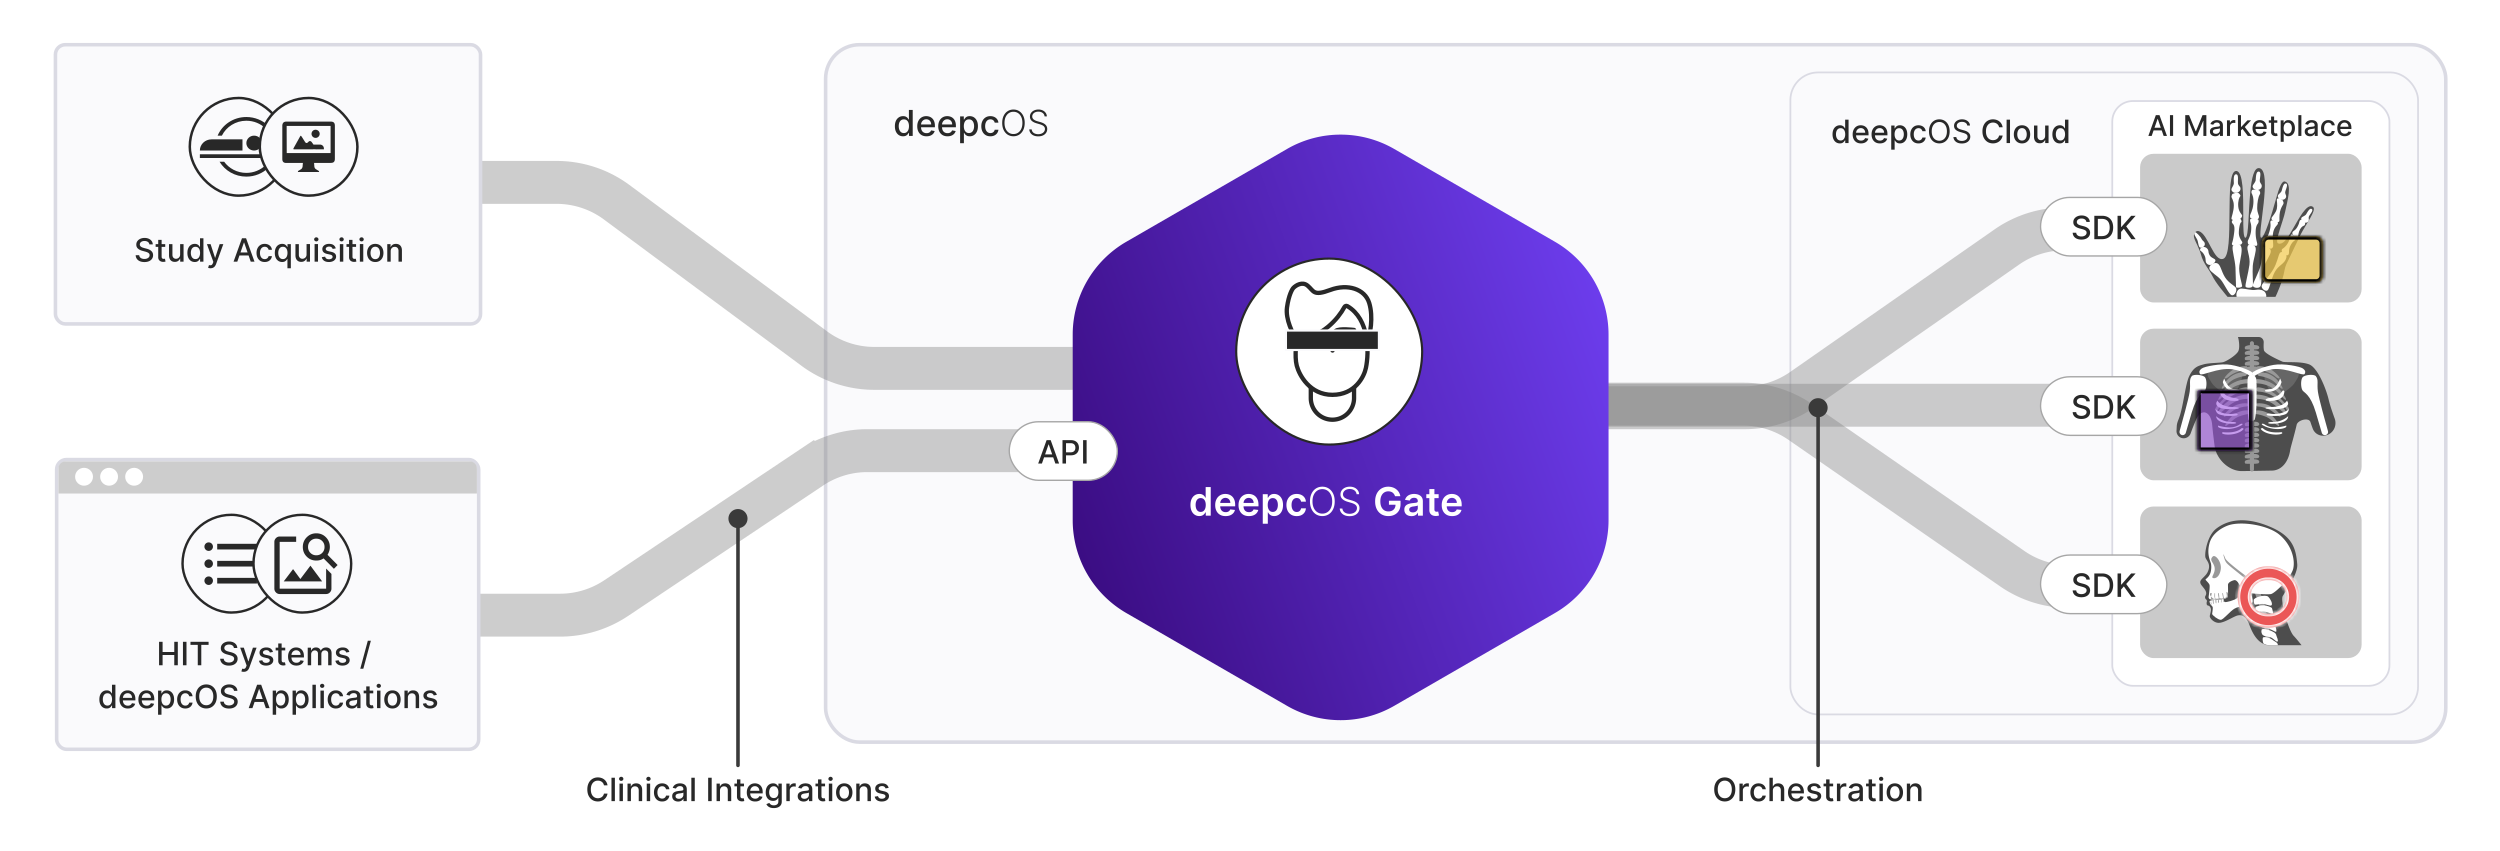<svg xmlns="http://www.w3.org/2000/svg" xmlns:xlink="http://www.w3.org/1999/xlink" width="699" height="238" fill="none" xmlns:v="https://vecta.io/nano"><style><![CDATA[.B{fill:#fff}.C{fill:#282828}.D{fill:#fafafc}.E{fill:#999}.F{stroke:#282828}.G{stroke:#dadae3}.H{stroke:#a6a6a6}.I{stroke-width:.391}.J{fill:#cacaca}.K{fill:#4d4d4d}.L{fill-rule:evenodd}.M{stroke-width:.703}]]></style><path d="M0 0h699v238H0z" class="B"/><rect x="230.839" y="12.5" width="453" height="195" rx="9.5" class="D G"/><path d="M252.491 38.107a2.11 2.11 0 0 1-1.178-.337c-.344-.227-.614-.55-.81-.969s-.291-.927-.291-1.516.098-1.094.294-1.513a2.27 2.27 0 0 1 .817-.962c.346-.222.738-.334 1.176-.334.338 0 .61.057.816.17s.37.242.483.391.206.281.27.394h.064v-2.702h1.062V38h-1.037v-.849h-.089c-.064.116-.156.249-.277.398s-.282.279-.49.391-.478.167-.81.167zm.235-.905c.305 0 .563-.081.774-.242s.374-.389.483-.678.167-.625.167-1.008a2.79 2.79 0 0 0-.163-.994 1.46 1.46 0 0 0-.48-.664c-.211-.159-.471-.238-.781-.238-.32 0-.586.083-.799.249a1.52 1.52 0 0 0-.483.678c-.107.286-.16.61-.16.969s.055.693.163.984.27.522.483.693.481.252.796.252zm6.334.909c-.537 0-1-.115-1.388-.345s-.684-.557-.895-.977-.313-.915-.313-1.481c0-.559.104-1.051.313-1.477a2.43 2.43 0 0 1 .88-.998c.379-.239.822-.359 1.329-.359.307 0 .606.051.895.153s.548.262.777.479.411.501.544.849.198.766.198 1.261v.376h-4.336v-.795h3.296c0-.279-.057-.527-.171-.742s-.273-.389-.479-.515a1.34 1.34 0 0 0-.717-.188c-.299 0-.559.073-.782.22a1.48 1.48 0 0 0-.511.568c-.118.232-.177.484-.177.756v.622c0 .364.063.675.191.93s.312.451.544.586a1.61 1.61 0 0 0 .813.199c.201 0 .385-.028.55-.085a1.19 1.19 0 0 0 .43-.263 1.14 1.14 0 0 0 .277-.43l1.005.181a1.83 1.83 0 0 1-.433.778c-.206.22-.466.392-.778.515s-.664.181-1.062.181zm5.869 0c-.537 0-1-.115-1.388-.345s-.684-.557-.895-.977-.313-.915-.313-1.481c0-.559.105-1.051.313-1.477s.504-.759.881-.998.821-.359 1.328-.359c.308 0 .606.051.895.153s.548.262.777.479.411.501.544.849.199.766.199 1.261v.376h-4.336v-.795h3.295c0-.279-.057-.527-.17-.742a1.29 1.29 0 0 0-.48-.515c-.203-.126-.443-.188-.717-.188-.298 0-.559.073-.781.22s-.391.334-.512.568-.177.484-.177.756v.622c0 .364.064.675.191.93s.312.451.544.586a1.61 1.61 0 0 0 .813.199c.201 0 .385-.028.55-.085a1.19 1.19 0 0 0 .43-.263 1.14 1.14 0 0 0 .277-.43l1.005.181a1.82 1.82 0 0 1-.433.778c-.206.22-.465.392-.778.515s-.664.181-1.062.181zm3.519 1.935v-7.5h1.037v.884h.088a3.03 3.03 0 0 1 .267-.394c.116-.149.277-.279.483-.391s.478-.17.816-.17c.441 0 .834.111 1.179.334s.617.543.814.962.298.923.298 1.513-.098 1.095-.295 1.516-.466.742-.81.969-.735.337-1.175.337c-.331 0-.602-.056-.813-.167s-.372-.241-.49-.391-.21-.282-.274-.398h-.064v2.894h-1.061zm1.04-4.773c0 .383.056.72.167 1.008s.272.515.483.678.469.242.774.242c.317 0 .583-.084.796-.252s.374-.401.483-.693.166-.619.166-.984a2.71 2.71 0 0 0-.163-.969c-.106-.286-.267-.513-.483-.678s-.479-.249-.799-.249a1.27 1.27 0 0 0-.781.238 1.46 1.46 0 0 0-.48.664 2.79 2.79 0 0 0-.163.994zm7.429 2.837c-.528 0-.982-.12-1.364-.359s-.67-.574-.873-.998-.306-.909-.306-1.456c0-.554.105-1.043.313-1.467a2.39 2.39 0 0 1 .881-.998c.378-.239.825-.359 1.338-.359.415 0 .784.077 1.108.231s.586.364.785.639.321.595.359.962h-1.034c-.056-.256-.187-.476-.39-.661s-.471-.277-.81-.277a1.32 1.32 0 0 0-.778.234c-.22.154-.391.374-.514.66s-.185.62-.185 1.008c0 .398.06.741.181 1.03s.291.513.511.671a1.32 1.32 0 0 0 .785.238 1.32 1.32 0 0 0 .547-.11 1.12 1.12 0 0 0 .416-.323c.113-.14.192-.308.237-.504h1.034c-.038.353-.153.668-.345.945s-.448.495-.77.653-.695.238-1.126.238zm9.591-3.747c0 .758-.135 1.417-.405 1.978s-.642.992-1.115 1.3-1.013.458-1.626.458-1.157-.153-1.63-.458-.842-.741-1.112-1.3-.401-1.22-.401-1.978.134-1.416.401-1.974.642-.994 1.115-1.3a2.92 2.92 0 0 1 1.627-.462c.613 0 1.155.154 1.626.462s.845.739 1.115 1.3.405 1.217.405 1.974zm-.646 0c0-.651-.109-1.209-.327-1.672s-.515-.823-.892-1.069-.803-.369-1.281-.369-.902.123-1.279.369-.675.601-.895 1.065-.326 1.023-.326 1.676.108 1.209.326 1.673.515.82.892 1.069.803.369 1.282.369.905-.123 1.281-.369.678-.601.895-1.065.326-1.025.324-1.676zm6.201-1.818a1.32 1.32 0 0 0-.537-.966c-.317-.239-.716-.359-1.196-.359-.339 0-.637.058-.895.174s-.457.277-.604.483-.216.436-.216.696c0 .192.041.36.124.504a1.22 1.22 0 0 0 .334.373c.142.102.298.189.468.263s.347.135.522.185l.767.22c.232.064.464.146.696.245s.444.225.636.377.349.333.465.55.178.475.178.778c0 .388-.101.737-.302 1.048s-.49.556-.866.739-.828.27-1.353.27c-.495 0-.925-.082-1.289-.245s-.652-.394-.86-.685a1.93 1.93 0 0 1-.351-1.012h.681c.024.286.119.529.284.728s.382.35.647.455a2.46 2.46 0 0 0 .888.153c.362 0 .684-.06.965-.181s.507-.294.668-.511.245-.476.245-.767a.98.98 0 0 0-.192-.618c-.127-.168-.306-.309-.536-.423s-.491-.214-.792-.302l-.87-.256c-.57-.17-1.013-.406-1.328-.707s-.472-.684-.472-1.151c0-.391.104-.734.312-1.03a2.1 2.1 0 0 1 .853-.696c.359-.168.763-.252 1.21-.252a2.76 2.76 0 0 1 1.201.249c.348.166.624.394.827.685a1.78 1.78 0 0 1 .33.987h-.642z" class="C"/><rect x="500.589" y="20.25" width="175.5" height="179.5" rx="7.75" stroke-width=".5" class="G"/><path d="M514.428 40.096c-.396 0-.75-.101-1.061-.304s-.552-.495-.729-.873-.262-.834-.262-1.365.088-.984.265-1.361.424-.666.735-.866.664-.3 1.058-.3c.305 0 .55.051.735.153s.333.217.435.352a3.07 3.07 0 0 1 .243.355h.057v-2.432h.956V40h-.933v-.764h-.08a2.62 2.62 0 0 1-.249.358c-.107.134-.254.251-.441.352s-.431.15-.729.15zm.211-.815c.275 0 .507-.072.697-.217s.336-.351.434-.611a2.52 2.52 0 0 0 .15-.908c0-.341-.049-.639-.147-.895s-.241-.455-.431-.598-.424-.214-.703-.214c-.288 0-.528.075-.719.224s-.337.353-.435.61-.144.549-.144.873.049.623.147.885.243.47.435.623.432.227.716.227zm5.701.818c-.484 0-.901-.103-1.25-.31a2.1 2.1 0 0 1-.805-.879c-.188-.379-.282-.824-.282-1.333 0-.503.094-.946.282-1.329s.454-.683.792-.898.74-.323 1.196-.323c.277 0 .545.046.805.137s.493.236.7.431.37.451.489.764.179.689.179 1.135v.339h-3.902v-.716h2.965c0-.251-.051-.474-.153-.668a1.16 1.16 0 0 0-.431-.463 1.21 1.21 0 0 0-.646-.169c-.268 0-.503.066-.703.198s-.352.3-.46.511a1.47 1.47 0 0 0-.16.681v.559c0 .328.057.607.172.837s.281.406.489.527a1.45 1.45 0 0 0 .732.179c.181 0 .347-.026.496-.077a1.06 1.06 0 0 0 .386-.237 1.03 1.03 0 0 0 .25-.387l.904.163a1.63 1.63 0 0 1-.39.7 1.88 1.88 0 0 1-.7.463c-.279.109-.597.163-.955.163zm5.282 0c-.484 0-.9-.103-1.25-.31s-.615-.502-.805-.879-.281-.824-.281-1.333c0-.503.093-.946.281-1.329s.454-.683.793-.898.739-.323 1.195-.323c.277 0 .545.046.805.137s.493.236.7.431.37.451.489.764.179.689.179 1.135v.339h-3.902v-.716h2.966c0-.251-.051-.474-.154-.668a1.16 1.16 0 0 0-.431-.463c-.183-.113-.399-.169-.646-.169-.268 0-.503.066-.703.198s-.351.3-.46.511a1.47 1.47 0 0 0-.16.681v.559c0 .328.058.607.173.837s.28.406.489.527.452.179.732.179a1.52 1.52 0 0 0 .495-.077c.149-.053.278-.132.387-.237a1.04 1.04 0 0 0 .249-.387l.904.163a1.63 1.63 0 0 1-.39.7c-.185.198-.418.353-.699.463s-.598.163-.956.163zm3.166 1.742v-6.75h.934v.796h.08c.055-.102.135-.22.239-.355s.25-.251.435-.352.43-.153.735-.153c.396 0 .75.1 1.061.3s.555.489.732.866.268.831.268 1.361-.088.986-.265 1.365-.42.668-.729.873-.661.304-1.057.304c-.299 0-.543-.05-.732-.15s-.335-.217-.441-.352-.189-.253-.246-.358h-.058v2.605h-.956zm.937-4.295a2.52 2.52 0 0 0 .15.908c.1.26.245.463.435.611s.422.217.696.217c.286 0 .525-.076.716-.227s.337-.361.435-.623.15-.557.15-.885-.049-.615-.147-.873-.241-.461-.434-.61-.432-.224-.72-.224c-.277 0-.511.071-.703.214s-.333.342-.431.598-.147.554-.147.895zm6.686 2.554c-.475 0-.884-.108-1.227-.323s-.603-.517-.787-.898-.274-.818-.274-1.31c0-.499.093-.938.281-1.32s.452-.683.792-.898.743-.323 1.205-.323c.373 0 .706.069.997.208a1.79 1.79 0 0 1 .707.575 1.74 1.74 0 0 1 .323.866h-.93a1.12 1.12 0 0 0-.352-.594c-.181-.166-.424-.249-.729-.249a1.19 1.19 0 0 0-.7.211c-.198.139-.352.337-.463.594s-.166.558-.166.908c0 .358.054.667.163.927s.262.461.46.604.436.214.706.214c.181 0 .345-.033.492-.099s.274-.165.374-.291.174-.277.215-.454h.93c-.034.318-.138.601-.31.85s-.404.445-.694.588-.625.214-1.013.214zm8.711-3.372c0 .69-.124 1.287-.373 1.79s-.592.891-1.026 1.163-.931.409-1.49.409-1.054-.136-1.489-.409-.777-.66-1.026-1.163-.374-1.099-.374-1.79.125-1.287.374-1.79.591-.891 1.026-1.163.931-.409 1.489-.409 1.055.136 1.49.409.776.661 1.026 1.163.373 1.099.373 1.79zm-.767 0c0-.567-.094-1.045-.284-1.435s-.442-.685-.764-.885-.677-.3-1.074-.3-.755.1-1.077.3-.574.495-.764.885-.281.868-.281 1.435.094 1.045.281 1.435.445.685.764.885.681.3 1.077.3.755-.1 1.074-.3.576-.495.764-.885.284-.868.284-1.435zm5.68-1.636c-.039-.324-.194-.575-.467-.754s-.607-.268-1.003-.268c-.29 0-.544.047-.761.141s-.384.223-.505.387a.93.93 0 0 0-.179.559.8.8 0 0 0 .125.451c.085.123.194.227.326.31s.27.148.415.201l.4.125.664.179c.171.045.36.107.569.185s.413.186.604.323a1.65 1.65 0 0 1 .48.518c.125.211.188.47.188.777 0 .354-.092.673-.278.959s-.451.512-.805.681-.779.252-1.282.252c-.469 0-.874-.076-1.217-.227a1.94 1.94 0 0 1-.806-.633c-.194-.271-.303-.585-.329-.943h.818c.021.247.105.452.249.614a1.35 1.35 0 0 0 .557.358c.225.077.468.115.728.115.303 0 .574-.049.815-.147s.432-.239.572-.416a.98.98 0 0 0 .211-.626c0-.217-.06-.394-.182-.531s-.281-.247-.479-.332-.413-.16-.643-.224l-.805-.23c-.511-.147-.916-.357-1.215-.63s-.447-.63-.447-1.071c0-.366.099-.686.297-.959a1.97 1.97 0 0 1 .806-.639c.338-.153.717-.23 1.134-.23s.797.076 1.125.227.588.354.78.614a1.53 1.53 0 0 1 .307.885h-.767zm9.904.492h-.997c-.038-.213-.11-.401-.214-.562s-.232-.299-.384-.412-.32-.198-.508-.256a1.98 1.98 0 0 0-.591-.086c-.377 0-.715.095-1.013.285s-.531.468-.703.834-.256.814-.256 1.342.085.982.256 1.349.408.643.706.831.634.281 1.007.281a2.05 2.05 0 0 0 .588-.083c.187-.057.357-.142.508-.252s.279-.246.384-.406a1.53 1.53 0 0 0 .22-.556l.997.003a2.65 2.65 0 0 1-.31.889 2.44 2.44 0 0 1-.585.697c-.236.194-.507.344-.811.451a3.01 3.01 0 0 1-.998.16c-.566 0-1.071-.134-1.515-.403a2.82 2.82 0 0 1-1.048-1.16c-.253-.503-.38-1.103-.38-1.799s.128-1.299.383-1.799.605-.889 1.049-1.157a2.84 2.84 0 0 1 1.511-.406 3.05 3.05 0 0 1 .972.15c.303.098.574.243.815.435s.44.422.598.697.264.585.319.936zM562 33.455V40h-.956v-6.545H562zm3.353 6.645c-.46 0-.862-.105-1.205-.316s-.609-.506-.799-.885-.284-.822-.284-1.33.095-.954.284-1.336a2.13 2.13 0 0 1 .799-.889c.343-.211.745-.316 1.205-.316s.862.105 1.205.316.61.507.799.889.285.827.285 1.336-.095.95-.285 1.33a2.13 2.13 0 0 1-.799.885c-.343.211-.744.316-1.205.316zm.003-.802c.299 0 .546-.079.742-.236a1.39 1.39 0 0 0 .435-.63c.096-.262.143-.551.143-.866a2.49 2.49 0 0 0-.143-.863c-.094-.264-.239-.476-.435-.636s-.443-.24-.742-.24-.549.08-.747.24a1.43 1.43 0 0 0-.438.636 2.54 2.54 0 0 0-.141.863 2.55 2.55 0 0 0 .141.866 1.41 1.41 0 0 0 .438.63c.198.158.447.236.747.236zm6.462-1.333v-2.873h.959V40h-.94v-.85h-.051c-.113.262-.294.48-.543.655s-.555.259-.924.259a1.66 1.66 0 0 1-.837-.208c-.241-.141-.431-.348-.569-.623s-.205-.615-.205-1.02v-3.123h.956v3.008c0 .334.093.601.278.799s.426.297.722.297c.179 0 .357-.045.534-.134s.327-.225.444-.406.178-.411.176-.69zm4.081 2.132c-.397 0-.75-.101-1.062-.304s-.551-.495-.728-.873-.262-.834-.262-1.365.088-.984.265-1.361.424-.666.735-.866.664-.3 1.058-.3c.305 0 .55.051.735.153s.332.217.435.352a3.07 3.07 0 0 1 .243.355h.057v-2.432h.956V40h-.933v-.764h-.08a2.55 2.55 0 0 1-.25.358c-.106.134-.253.251-.441.352s-.43.15-.728.15zm.211-.815c.274 0 .507-.072.696-.217s.337-.351.435-.611a2.52 2.52 0 0 0 .15-.908c0-.341-.049-.639-.147-.895s-.242-.455-.431-.598-.424-.214-.703-.214c-.288 0-.528.075-.72.224s-.336.353-.434.61-.144.549-.144.873.049.623.147.885.243.47.435.623.432.227.716.227z" class="C"/><rect x="590.589" y="28.25" width="77.5" height="163.5" rx="5.75" stroke-width=".5" class="B G"/><path d="M601.612 38h-.932l2.094-5.818h1.014L605.882 38h-.932l-1.645-4.761h-.045L601.612 38zm.156-2.278h3.023v.739h-3.023v-.739zm5.832-3.54V38h-.878v-5.818h.878zm3.396 0h1.065l1.852 4.523h.069l1.852-4.523h1.065V38h-.835v-4.21h-.054l-1.716 4.202h-.693l-1.716-4.205h-.054V38h-.835v-5.818zm8.381 5.915c-.276 0-.526-.051-.75-.153a1.27 1.27 0 0 1-.531-.452c-.129-.197-.193-.439-.193-.724 0-.246.047-.449.142-.608a1.04 1.04 0 0 1 .383-.378c.161-.093.341-.163.54-.21s.402-.083.608-.108l.636-.074c.163-.021.282-.054.355-.099s.111-.119.111-.222v-.02c0-.248-.07-.44-.21-.577s-.345-.205-.619-.205c-.286 0-.512.063-.676.19s-.276.264-.338.418l-.799-.182c.095-.265.233-.479.415-.642s.395-.284.634-.358.489-.114.752-.114c.175 0 .359.021.554.063a1.62 1.62 0 0 1 .551.222c.173.108.314.262.424.463s.165.457.165.776V38h-.83v-.597h-.034c-.055.11-.137.218-.247.324s-.251.194-.424.264-.378.105-.619.105zm.185-.682a1.22 1.22 0 0 0 .602-.139.98.98 0 0 0 .384-.364c.089-.152.133-.313.133-.486v-.562c-.03.03-.089.059-.176.085s-.183.046-.293.065l-.321.048-.261.034c-.165.021-.315.056-.452.105s-.242.12-.324.213-.119.212-.119.364c0 .21.078.369.233.477a1.03 1.03 0 0 0 .594.159zm3.1.585v-4.364h.821v.693h.045c.08-.235.22-.42.421-.554s.432-.205.687-.205l.188.006.173.014v.813c-.034-.009-.095-.02-.182-.031s-.174-.02-.261-.02c-.201 0-.38.043-.537.128a.95.95 0 0 0-.369.349c-.091.148-.137.316-.137.506V38h-.849zm3.852-1.48l-.006-1.037h.148l1.738-1.847h1.017l-1.983 2.102h-.133l-.781.781zm-.782 1.48v-5.818h.85V38h-.85zm2.756 0l-1.563-2.074.586-.594 2.02 2.668h-1.043zm3.398.088c-.43 0-.8-.092-1.11-.276s-.548-.446-.716-.781-.25-.732-.25-1.185c0-.447.083-.841.25-1.182s.403-.607.704-.798.657-.287 1.063-.287a2.14 2.14 0 0 1 .716.122c.231.081.438.209.622.383s.328.401.434.679.16.613.16 1.008v.301h-3.469v-.636h2.636c0-.224-.045-.421-.136-.594a1.03 1.03 0 0 0-.384-.412c-.163-.1-.354-.151-.574-.151a1.11 1.11 0 0 0-.625.176c-.176.115-.312.267-.409.455a1.32 1.32 0 0 0-.142.605v.497a1.64 1.64 0 0 0 .154.744 1.11 1.11 0 0 0 .434.469c.186.106.403.159.651.159.161 0 .308-.023.44-.068s.247-.117.344-.21a.92.92 0 0 0 .222-.344l.804.145a1.46 1.46 0 0 1-.347.622 1.68 1.68 0 0 1-.622.412c-.248.097-.531.145-.85.145zm4.852-4.452v.682h-2.384v-.682h2.384zm-1.744-1.046h.849v4.128c0 .165.025.289.074.372s.113.137.19.168.166.043.259.043a.99.99 0 0 0 .179-.014l.119-.023.153.702c-.049.019-.119.038-.21.057s-.204.032-.341.034a1.5 1.5 0 0 1-.625-.119 1.07 1.07 0 0 1-.468-.386 1.13 1.13 0 0 1-.179-.656v-4.304zm2.684 7.046v-6h.829v.707h.071c.049-.091.12-.196.213-.315s.222-.223.387-.312.382-.136.653-.136c.352 0 .667.089.943.267s.494.435.651.77.238.739.238 1.21-.078.876-.235 1.213a1.85 1.85 0 0 1-.648.776c-.275.18-.588.27-.94.27-.266 0-.482-.044-.651-.133a1.23 1.23 0 0 1-.392-.312 2.33 2.33 0 0 1-.219-.318h-.051v2.315h-.849zm.832-3.818c0 .307.044.576.133.807s.218.412.387.543.375.193.619.193c.254 0 .466-.067.637-.202s.299-.321.386-.554a2.19 2.19 0 0 0 .133-.787c0-.288-.043-.546-.13-.776s-.214-.41-.387-.543-.383-.199-.639-.199c-.246 0-.454.064-.625.19a1.17 1.17 0 0 0-.383.531 2.22 2.22 0 0 0-.131.795zm4.955-3.636V38h-.85v-5.818h.85zm2.412 5.915c-.276 0-.526-.051-.75-.153a1.27 1.27 0 0 1-.531-.452c-.129-.197-.193-.439-.193-.724 0-.246.047-.449.142-.608a1.04 1.04 0 0 1 .383-.378c.161-.093.341-.163.54-.21s.402-.083.608-.108l.636-.074c.163-.021.282-.054.355-.099s.111-.119.111-.222v-.02c0-.248-.07-.44-.21-.577s-.345-.205-.619-.205c-.286 0-.512.063-.676.19s-.276.264-.338.418l-.799-.182c.095-.265.233-.479.415-.642s.395-.284.634-.358.489-.114.752-.114c.175 0 .359.021.554.063a1.62 1.62 0 0 1 .551.222c.173.108.314.262.424.463s.165.457.165.776V38h-.83v-.597h-.034c-.055.11-.137.218-.247.324s-.251.194-.424.264-.378.105-.619.105zm.185-.682a1.22 1.22 0 0 0 .602-.139.98.98 0 0 0 .384-.364c.089-.152.133-.313.133-.486v-.562c-.03.03-.089.059-.176.085s-.183.046-.293.065l-.321.048-.261.034c-.165.021-.315.056-.452.105s-.242.12-.324.213-.119.212-.119.364c0 .21.078.369.233.477a1.03 1.03 0 0 0 .594.159zm4.938.673c-.422 0-.786-.096-1.091-.287a1.9 1.9 0 0 1-.699-.798c-.163-.339-.244-.727-.244-1.165 0-.443.083-.834.25-1.173s.401-.607.704-.798.661-.287 1.071-.287c.332 0 .627.062.887.185s.469.292.628.511a1.55 1.55 0 0 1 .287.77h-.827c-.046-.205-.15-.381-.313-.528s-.376-.222-.647-.222c-.237 0-.444.063-.622.188s-.314.299-.412.528-.148.496-.148.807a2.12 2.12 0 0 0 .145.824 1.22 1.22 0 0 0 .409.537c.178.127.387.19.628.19a1.05 1.05 0 0 0 .437-.088.89.89 0 0 0 .333-.258c.09-.112.154-.246.19-.403h.827a1.62 1.62 0 0 1-.276.756c-.153.222-.359.396-.616.523s-.556.19-.901.19zm4.582 0c-.43 0-.8-.092-1.111-.276a1.87 1.87 0 0 1-.716-.781c-.167-.337-.25-.732-.25-1.185 0-.447.083-.841.25-1.182a1.94 1.94 0 0 1 .705-.798c.303-.191.657-.287 1.062-.287a2.14 2.14 0 0 1 .716.122c.231.081.438.209.622.383s.329.401.435.679.159.613.159 1.008v.301h-3.469v-.636h2.636c0-.224-.045-.421-.136-.594s-.219-.312-.383-.412-.355-.151-.574-.151c-.239 0-.447.059-.625.176a1.18 1.18 0 0 0-.409.455 1.31 1.31 0 0 0-.142.605v.497c0 .292.051.54.153.744s.249.361.435.469.402.159.65.159a1.36 1.36 0 0 0 .441-.068.95.95 0 0 0 .343-.21c.097-.093.171-.207.222-.344l.804.145a1.46 1.46 0 0 1-.347.622c-.164.176-.372.314-.622.412s-.531.145-.849.145z" class="C"/><g stroke="#838383" stroke-width="12"><path opacity=".4" d="M133.339 172h23.244a28.24 28.24 0 0 0 15.698-4.766l54.528-36.468A28.24 28.24 0 0 1 242.508 126h43.831m-169-75h38.28a28.24 28.24 0 0 1 16.805 5.545l55.243 40.91A28.24 28.24 0 0 0 244.472 103h56.867m121 11h65.466c5.778 0 11.417-1.772 16.156-5.078l57.116-39.844A28.24 28.24 0 0 1 577.233 64h73.106"/><path opacity=".4" d="M431.339 113h56.017a28.24 28.24 0 0 1 16.073 5.02l59.168 40.96c4.722 3.269 10.329 5.02 16.072 5.02h55.67"/><path opacity=".4" d="M421.374 113.304h226.133"/></g><rect x="598.368" y="91.902" width="61.942" height="42.382" rx="3.765" class="J"/><path d="M625.715 94.227c.147.148.662 2.82.122 3.947s-3.359 2.904-4.34 3.107-3.942.174-5.416.605-2.719.686-3.972 3.28c-1.132 2.345-1.682 8.919-2.99 12.099-.249.606-.463 1.235-.498 1.888l-.069 1.28a2 2 0 0 0 1.186 1.937h0c1.092.485 2.37-.087 2.775-1.211.397-1.1.934-2.501 1.55-3.887 1.481-3.333 4.122-2.175 4.453 1.458l.255 2.516.43 3.467c.495 3.666 4.011 7.067 7.709 7.005l8.309-.14c2.935-.05 4.687-2.763 5.108-5.668h0c.126-.872 1.104-3.982 1.816-7.119.313-1.375 3.403-2.144 3.848-.805h0c.227.684.449 1.305.657 1.86.679 1.807 2.764 2.486 4.472 1.585h0c1.579-.833 2.272-2.722 1.66-4.398-.616-1.686-1.325-3.758-1.673-5.251-.69-2.954-3.036-8.975-5.484-9.905s-6.718-.43-7.46-.761-4.92-2.167-5.16-3.173c-.118-.496-.11-1.404-.071-2.199.04-.812-.595-1.517-1.409-1.517h-5.808 0z" class="K"/><path d="M617.451 104.076c-.722.881.662 2.385 1.079 3.17s4.565 4.087 5.592 3.453 4.487-6.388 1.666-7.09-7.307-.791-8.337.467zm25.08 0c.722.881-.662 2.385-1.079 3.17s-4.565 4.087-5.592 3.453-4.487-6.388-1.666-7.09 7.308-.791 8.337.467z" fill="#666"/><path d="M628.245 104.317c-.05-.117-.15-.202-.277-.215-.79-.087-3.7-.124-5.834 2.85l-.558.814c-.905 1.395-.041 1.127 1.058-.121.605-.687 1.403-1.372 2.394-1.772 1.217-.491 2.088-.676 2.666-.734.36-.037.694-.489.551-.822h0zm.123-1.716c-.05-.117-.152-.201-.279-.21-.765-.053-3.506.041-5.832 2.845h0c-.593.715.135.757.835.146.47-.411 1.134-.852 2.058-1.225 1.218-.492 2.088-.676 2.666-.734.36-.037.695-.489.552-.822h0zm.606 12.197c-.173-.05-3.604-.563-6.031 2.82h0c-1.388 1.935-.781 1.97.915.298.584-.576 1.252-1.084 1.978-1.377 1.415-.572 2.362-.728 2.925-.754.259-.012.497-.324.395-.563l-.182-.424h0zm-.145-1.913c-.173-.049-3.311-.833-6.277 2.281h0c-1.422 1.492-.711 1.784.841.427.59-.516 1.222-.956 1.856-1.212 1.386-.559 2.257-.699 2.765-.71.311-.007.667-.21.745-.512l.07-.273v-.001zm-.001-6.307c0-.322-.26-.584-.581-.566-2.251.131-5.067 1.057-7.117 4.054l-.445.672c-.963 1.513-.226 1.326.922-.052.616-.738 1.441-1.535 2.514-2.214 1.598-1.012 3.204-1.226 4.065-1.259.344-.013.642-.29.642-.635h0zm-.221 2.28c0-.322-.261-.585-.582-.559-2.193.176-4.684 1.357-7.117 4.047-.858.949-1.364 1.486-1.49 1.865-.03.092.029.255.081.338h0c.176.281.494.167.67-.115.508-.815 1.667-2.375 3.73-3.682a8.31 8.31 0 0 1 4.066-1.259c.344-.013.642-.29.642-.635h0zm.22 2.035c0-.322-.26-.584-.582-.565-2.244.13-5.035 1.046-7.362 3.832h0c-1.182 1.415-.192 1.59 1.126.301.573-.562 1.273-1.144 2.111-1.674 1.598-1.012 3.204-1.225 4.065-1.259.344-.013.642-.29.642-.635h0z" class="E"/><path d="M620.742 109.34c.087-.194.406-.191.518-.011.412.659 1.377 1.707 3.417 1.918h0c1.299.135 1.806.799.501.844l-.671.003c-3.812-.085-3.802-2.377-3.783-2.687a.19.19 0 0 1 .018-.067h0zm-.776 2.655s.858 1.772 4.541 1.809h0c1.563.016 2.114.396.557.537l-.846.052c-5.19.18-4.535-1.765-4.507-1.842l.255-.556h0zm-.577 2.362a6.61 6.61 0 0 0 5.276 1.295h0c.956-.176 1.423.395.463.548l-.463.056c-1.856.16-3.411-.085-4.247-.429-.592-.243-.849-.856-1.03-1.47h.001z" class="B"/><g class="E"><path d="M630.205 131.272v-13.835c0-.313-.253-.566-.566-.566s-.566.253-.566.566v13.835c0 .313.254.566.566.566s.566-.253.566-.566z"/><use xlink:href="#H"/><use xlink:href="#I"/><use xlink:href="#H" y="3.042"/><use xlink:href="#J"/><use xlink:href="#J" y="1.496"/><path d="M627.647 126.062c.025-.724 3.189-.828 3.733-.427s.277.806 0 .948-3.543.19-3.655 0-.087-.258-.078-.521h0z"/><use xlink:href="#I" y="7.478"/><path d="M627.647 129.052c.025-.723 3.189-.827 3.733-.426s.277.805 0 .948-3.543.189-3.655 0-.087-.258-.078-.522h0zm2.558-23.745V95.97c0-.313-.253-.566-.566-.566s-.566.253-.566.566v9.338c0 .313.254.566.566.566s.566-.253.566-.566z"/><use xlink:href="#J" y="-25.965"/><use xlink:href="#I" y="-21.478"/><use xlink:href="#I" y="-19.983"/><use xlink:href="#J" y="-21.478"/><use xlink:href="#H" y="-15.445"/></g><path d="M621.889 105.799c0 .002.965 2.907 2.775 2.986h0c1.603.07 2.09.766.485.741h0c-2.64-.042-3.429-1.969-3.608-2.555-.033-.108-.023-.223.018-.329l.329-.843h.001zm-2.231 10.568s1.722 1.74 4.587 1.63h0c.96-.037 1.423.37.467.457-.256.024-.527.032-.814.021-4.557-.169-4.241-2.101-4.24-2.109v.001zm.516 2.624c.009.002 2.822.881 4.682.318a5.5 5.5 0 0 0 1.365-.642c.615-.393 1.152-.146.524.226h0c-2.207 1.304-5.352 1.324-6.454.569-.07-.048-.115-.124-.125-.208-.011-.092-.019-.21.008-.263h0zm1.139 2.165c-.089-.163.1-.331.285-.311.939.098 3.702.256 5.116-1.095h0c.169-.161.716.073.563.25-.187.217-.397.407-.631.559-1.851 1.202-4.731 1.088-5.298.631-.022-.018-.021-.009-.035-.034h0z" class="B"/><path d="M631.175 104.317c.051-.117.151-.202.278-.215.79-.087 3.7-.124 5.834 2.85l.558.814c.905 1.395.04 1.127-1.058-.121-.606-.687-1.404-1.372-2.394-1.772-1.217-.491-2.088-.676-2.666-.734-.36-.037-.694-.489-.552-.822h0zm-.122-1.716c.05-.117.152-.201.279-.21.765-.053 3.506.041 5.832 2.845h0c.593.715-.135.757-.835.146-.47-.411-1.134-.852-2.058-1.225-1.218-.492-2.088-.676-2.666-.734-.36-.037-.695-.489-.552-.822h0zm-.606 12.197c.174-.05 3.604-.563 6.031 2.82h0c1.388 1.935.781 1.97-.915.298-.584-.576-1.252-1.084-1.978-1.377-1.415-.572-2.362-.728-2.925-.754-.259-.012-.497-.324-.395-.563l.182-.424h0zm.147-1.913c.173-.049 3.31-.833 6.276 2.281h0c1.422 1.492.711 1.784-.841.427-.59-.516-1.222-.956-1.856-1.212-1.386-.559-2.257-.699-2.764-.71-.312-.007-.668-.21-.745-.512l-.071-.273.001-.001zm-.001-6.307c0-.322.261-.584.582-.566 2.251.131 5.067 1.057 7.117 4.054l.445.672c.963 1.513.225 1.326-.923-.052a10.79 10.79 0 0 0-2.513-2.214c-1.599-1.012-3.204-1.226-4.065-1.259-.345-.013-.643-.29-.643-.635h0zm.22 2.28c0-.322.261-.585.582-.559 2.194.176 4.684 1.357 7.117 4.047.859.949 1.365 1.486 1.49 1.865.031.092-.029.255-.081.338h0c-.176.281-.494.167-.669-.115-.509-.815-1.668-2.375-3.731-3.682-1.598-1.012-3.204-1.226-4.065-1.259-.345-.013-.643-.29-.643-.635h0zm-.22 2.035c0-.322.261-.584.582-.565 2.245.13 5.035 1.046 7.362 3.832h0c1.182 1.415.193 1.59-1.125.301a12.84 12.84 0 0 0-2.111-1.674c-1.599-1.012-3.204-1.225-4.065-1.259-.345-.013-.643-.29-.643-.635h0z" class="E"/><g class="B"><path d="M638.679 109.34c-.087-.194-.406-.191-.518-.011-.412.659-1.377 1.707-3.417 1.918h0c-1.299.135-1.806.799-.501.844l.671.003c3.812-.085 3.802-2.377 3.783-2.687a.19.19 0 0 0-.018-.067h0zm.777 2.655s-.858 1.772-4.541 1.809h0c-1.563.016-2.114.396-.558.537l.847.052c5.19.18 4.535-1.765 4.507-1.842l-.255-.556h0zm.577 2.362c-.466.392-2.475 1.81-5.276 1.295h0c-.956-.176-1.424.395-.463.548l.463.056c1.855.16 3.411-.085 4.246-.429.592-.243.85-.856 1.03-1.47h0zm-2.501-8.558c0 .002-.966 2.907-2.775 2.986h0c-1.603.07-2.09.766-.486.741h0c2.64-.042 3.43-1.969 3.609-2.555.033-.108.023-.223-.019-.329l-.328-.843h-.001zm2.231 10.568s-1.721 1.74-4.587 1.63h0c-.959-.037-1.423.37-.467.457.256.024.527.032.814.021 4.557-.169 4.242-2.101 4.24-2.109v.001zm-.515 2.624c-.009.002-2.823.881-4.683.318-.467-.141-.929-.363-1.365-.642-.615-.393-1.152-.146-.523.226h0c2.206 1.304 5.352 1.324 6.454.569.07-.048.114-.124.124-.208.011-.092.019-.21-.007-.263h0zm-1.14 2.165c.089-.163-.1-.331-.285-.311-.939.098-3.702.256-5.116-1.095h0c-.169-.161-.716.073-.563.25.187.217.397.407.631.559 1.851 1.202 4.731 1.088 5.298.631.022-.018.021-.009.035-.034h0zm-9.642-15.356c.116-.643.509-1.128 1.097-1.055s1.03.392 1.251 1.055.103 5.771.125 6.747-.29 4.653-.6 4.899-1.339.465-1.609 0-.455-10.591-.264-11.646h0z"/><path d="M615.612 103.029c.738-.554 5.296-1.496 8.165-1.006s5.884 1.741 6.031 2.281-.343.76-.539.858-1.446-1.393-5.271-1.922-8.472 2.06-8.883 1.317.007-1.16.497-1.528h0z"/><path d="M643.883 103.029c-.738-.554-5.296-1.496-8.165-1.006s-5.884 1.741-6.032 2.281.344.76.54.858 1.446-1.393 5.271-1.922 8.472 2.06 8.882 1.317-.006-1.16-.496-1.528h0zm-31.071 2.137c.469-.606 3.242-.421 3.757.388s.441 2.803 0 3.547-2.193.995-3.757 6.227l-1.665 5.679c-.154.541-.763.816-1.267.567h0c-.386-.19-.582-.625-.464-1.039.634-2.232 2.555-9.068 2.817-11.008.315-2.33-.26-3.277.579-4.361zm34.695 0c-.47-.606-3.242-.421-3.757.388s-.441 2.803 0 3.547 2.193.995 3.757 6.227l1.665 5.679c.153.541.763.816 1.267.567h0c.386-.19.582-.625.464-1.039-.635-2.232-2.555-9.068-2.817-11.008-.315-2.33.26-3.277-.579-4.361z"/><mask id="A"><path d="M629.096 109a.73.73 0 0 1 .728.729v15.658a.73.73 0 0 1-.728.729h-14.029a.73.73 0 0 1-.728-.729v-15.658a.73.73 0 0 1 .728-.729h14.029z"/></mask></g><path d="M629.096 109a.73.73 0 0 1 .728.729v15.658a.73.73 0 0 1-.728.729h-14.029a.73.73 0 0 1-.728-.729v-15.658a.73.73 0 0 1 .728-.729h14.029z" fill="#9b51e0" fill-opacity=".57"/><path d="M614.339 109.729h1-1zm.728 16.387v-1 1zm-.728-.729h-1 1zm15.485 0h-1 1zm-.728.729v1-1zm.728-16.387h1-1zm-1 0v15.658h2v-15.658h-2zm.272 15.387h-14.029v2h14.029v-2zm-13.757.271v-15.658h-2v15.658h2zM615.067 110h14.029v-2h-14.029v2zm.272-.271c0 .15-.122.271-.272.271v-2a1.73 1.73 0 0 0-1.728 1.729h2zm-.272 15.387c.15 0 .272.121.272.271h-2a1.73 1.73 0 0 0 1.728 1.729v-2zm13.757.271c0-.15.122-.271.272-.271v2a1.73 1.73 0 0 0 1.728-1.729h-2zm2-15.658a1.73 1.73 0 0 0-1.728-1.729v2c-.15 0-.272-.121-.272-.271h2z" fill="#000" mask="url(#A)"/><rect x="598.368" y="141.619" width="61.942" height="42.382" rx="3.765" class="J"/><path d="M643.517 180.403h-8.847c-2.94 0-4.646-2.739-5.665-5.496h0c-1.174-3.172-2.651-3.172-3.943-2.62s-3.345 1.873-4.715 1.86-2.504-1.297-2.491-1.853.567-1.666.198-2.405c-.206-.409-.467-.535-.66-.565s-.348-.165-.389-.354c-.044-.202-.062-.467.03-.739a.61.61 0 0 0-.198-.625h0c-.314-.231-.392-.673-.191-1.006h0c.665-1.097-.4-2.028-1.168-3.056-.162-.217-.27-.468-.285-.757-.042-.834 1.418-1.545 2.029-2.766 1.107-2.213-.185-3.137-.552-4.059s.367-6.088 2.951-8.116 7.009-3.641 14.02-.992 8.3 5.972 8.669 10.954c.206 2.765-3.32 7.562-4.057 8.854s1.563 9.575 3.087 11.151c.54.56 1.352 1.548 2.177 2.59h0z" class="K"/><path d="M634.774 180.403h-1.008c-.096 0-.175-.077-.181-.173h0l-.149-2.078-.024-.265-.242-2.002c-.799-5.598-2.397-9.405-3.162-10.984-.193-.399.054-.891.492-.953h0a.6.6 0 0 1 .588.257c1.992 3.009 2.932 7.858 3.371 11.982.072.669.13 1.32.178 1.94l.026.358.111 1.917v.001z" class="E"/><g class="B"><path d="M630.135 167.768c0-.761 3.321-1.66 4.059-.923s1.291 2.03.922 2.399-1.845-.554-2.952-.369-1.475.184-1.66.184-.369-.553-.369-1.291h0z"/><path d="M630.689 169.797c.185-.369 1.292-.554 2.214-.554s2.264.6 2.331.761.436 1.453.252 1.638-1.727-.75-2.801-.652-1.627.098-1.811-.086-.369-.738-.185-1.107h0zm.553 2.214c.131-.392 1.107-.554 2.214-.369s1.947.489 2.08.706.687 1.323.503 1.692-1.107-.554-2.214-.738-1.845 0-2.029-.184-.738-.554-.554-1.107h0z"/><path d="M631.796 173.855c.292-.291 1.107-.368 2.398 0s1.844.738 2.029 1.292.369 1.291.185 1.475-1.584-.836-2.268-.971-1.422-.136-1.791-.32-.922-1.106-.553-1.475v-.001z"/><path d="M632.349 176.069c.13-.391 1.475-.184 2.767.369s1.259.916 1.367 1.288.662 1.479.293 1.664-1.166-1.056-2.151-1.266-1.369-.199-1.823-.482-.638-1.02-.453-1.573z"/><path d="M636.912 180.403h-2.247a3.6 3.6 0 0 1-1.08-.173h0c-.338-.111-.595-.199-.683-.288-.184-.184-.369-1.29-.184-1.659.07-.14.352-.173.718-.131s.827.165 1.227.333c.243.103.466.223.639.351.736.554 1.29.739 1.475 1.106.047.095.094.261.135.461h0zm4.292-21.49c-.553 2.583-5.165 7.01-6.272 7.194-.648.107-2.741.026-4.557-.133l-.719-.07c-.982-.103-1.793-.227-2.103-.35-.922-.369-1.66-3.69-2.952-3.321s-1.66.922-1.66 1.291l.026 2.447v.001c-.028.473-.089.875-.21 1.058-.323.483-3.387.893-4.802.525h0c-.321-.081-.463-.412-.418-.739.133-.951.376-2.878.239-3.291-.185-.554-1.107-1.292-1.107-1.476s1.015-.646 1.384-1.937.184-2.398.092-2.675c-.369-1.106-1.107-2.767-.369-5.534s3.426-4.341 5.165-4.981c3.505-1.291 11.068-.184 14.389 2.583s4.427 6.825 3.874 9.408z"/></g><path d="M618.698 155.593c.666-.665 2.583 1.475 2.214 3.689s-1.66 2.576-2.214 2.303.804-1.411.494-2.964-1.601-1.921-.494-3.028h0zm10.755 10.382l-.356-.033a.38.38 0 0 1-.343-.403c.081-1.288.254-2.157.091-2.567-.369-.923-4.612-3.874-6.088-5.35-.403-.403-.654-.901-.807-1.414-.475-1.59-.363-1.603.253-.062h0c.369.923 5.71 4.88 6.642 5.535.509.358.986 2.257.608 4.294h0z" class="E"/><path d="M629.766 168.448c-.186.427-3.689.98-4.98 1.718s-3.137 3.136-3.874 3.136-2.399-1.291-2.399-1.66.185-.923.185-1.66-.738-.554-.922-1.845c-.01-.066.08-.131.238-.194h.002c.236-.093.621-.179 1.053-.253h.003l.266-.042c1.039-.159 2.228-.246 2.324-.181.16.108.011.594.287.808.022.017.044.035.069.046h0c.369.184 2.952-.554 3.505-1.107s1.283-1.406 1.01-3.009c-.175-1.03 1.059-1.322 2.061-1.056.989.263.993 1.45.943 2.472-.015.299-.006.599.045.856.185.922.369 1.543.185 1.971h-.001z" class="B"/><g class="E"><path d="M622.966 165.969v.004c-.027.472-.088.874-.21 1.057-.212.317-1.605.603-2.937.657-1.129.047-2.671-1.763-1.549-1.897h0c.428-.051-.428 1.553 0 1.673s1.166.12.981-.249-.127-1.374.03-1.426-.098 1.642.212 1.627.909-.002.887-.101-.371-1.478-.105-1.526.172 1.59.312 1.507.859.211.961-.027-.364-1.434-.131-1.482.245 1.389.424 1.41.546.018.73-.351-.184-1.171 0-1.323c.106-.088.273.118.395.447z"/><path d="M618.111 168.42c-.018-.116.261-.588.376-.615l.402-.083c.037-.007.075.067.058.101h0c-.12.24.119 1.051-.065 1.051s-.184-.922-.186-.979.002-.127-.367 0 .184 1.164 0 1.164c-.102 0-.168-.336-.218-.639zm3.762-.224c.035.049.021.125-.038.125h0c-.369 0 0-.553-.185-.738s-.184 0-.411-.038.042.961-.242.929c-.103-.013.099-.891 0-.876s-.27-.015-.476 0 .022.908-.249.945-.098-.591-.009-.845-.458.07-.554 0 .096.992-.088.992-.185-.738-.185-.922h0c0-.042.026-.138.067-.144.996-.143 2.069-.218 2.16-.157.142.097.039.493.21.729z"/></g><mask id="B" class="B"><path d="M634.251 158.285c-4.756 0-8.612 3.855-8.612 8.611s3.856 8.612 8.612 8.612 8.611-3.856 8.611-8.612-3.855-8.611-8.611-8.611zm5.048 8.611a4.7 4.7 0 0 0-4.697-4.697h-.702a4.7 4.7 0 0 0-4.698 4.697h0a4.7 4.7 0 0 0 4.698 4.697h.702a4.7 4.7 0 0 0 4.697-4.697h0z" class="L"/></mask><path d="M634.251 158.285c-4.756 0-8.612 3.855-8.612 8.611s3.856 8.612 8.612 8.612 8.611-3.856 8.611-8.612-3.855-8.611-8.611-8.611zm5.048 8.611a4.7 4.7 0 0 0-4.697-4.697h-.702a4.7 4.7 0 0 0-4.698 4.697h0a4.7 4.7 0 0 0 4.698 4.697h.702a4.7 4.7 0 0 0 4.697-4.697h0z" fill="#eb5757" class="L"/><path d="M626.368 166.896c0-4.354 3.529-7.883 7.883-7.883v-1.457c-5.159 0-9.341 4.182-9.341 9.34h1.458zm7.883 7.883c-4.354 0-7.883-3.529-7.883-7.883h-1.458c0 5.158 4.182 9.34 9.341 9.34v-1.457zm7.882-7.883c0 4.354-3.529 7.883-7.882 7.883v1.457c5.158 0 9.34-4.182 9.34-9.34h-1.458zm-7.882-7.883c4.353 0 7.882 3.529 7.882 7.883h1.458c0-5.158-4.182-9.34-9.34-9.34v1.457zm-.351 3.915h.702v-1.458h-.702v1.458zm.702 7.937h-.702v1.457h.702v-1.457zm0 1.457c2.996 0 5.425-2.429 5.425-5.426h-1.457a3.97 3.97 0 0 1-3.968 3.969v1.457zm-6.128-5.426c0 2.997 2.429 5.426 5.426 5.426v-1.457a3.97 3.97 0 0 1-3.969-3.969h-1.457zm6.128-3.968a3.97 3.97 0 0 1 3.968 3.968h1.457c0-2.997-2.429-5.426-5.425-5.426v1.458zm-.702-1.458c-2.997 0-5.426 2.429-5.426 5.426h1.457a3.97 3.97 0 0 1 3.969-3.968v-1.458z" mask="url(#B)" class="B"/><rect x="598.368" y="43" width="61.942" height="41.567" rx="3.765" class="J"/><g clip-path="url(#F)"><path d="M643.201 65.692l-3.972 8.25c-.225.503-.369 1.038-.466 1.58-.603 3.349-2.076 6.558-2.738 7.885-.209.421-.306.89-.259 1.358h0l.596 5.904c.333 3.299-2.257 6.164-5.573 6.164h0c-3.06 0-5.554-2.455-5.601-5.515l-.056-3.588c-.021-1.31-.482-2.573-1.33-3.572-1.861-2.191-4.279-5.023-5.28-7.107-.787-1.638-2.5-3.396-3.133-5.876-.38-1.487-1.592-3.738-1.773-4.282l-.17-.595c-.208-.904.426-1.91 1.323-1.675 2.642.693 4.18 8.742 6.887 7.726 3.281-1.23.103-24.391 3.525-24.545 2.095-.095 2.039 7.017 2.036 12.489-.004 3.458.017 6.263.615 6.176.918-.136.806-7.269 1.352-12.86.372-3.81 1.051-6.905 2.569-6.588 3.747.781-.819 19.275.48 19.453.839.116 2.906-6.33 4.24-11.193.732-2.672 1.514-4.696 2.32-4.541 2.272.436.693 5.652.161 8.343s-3.041 8.537-2.02 8.958c1.63.672 3.134-2.35 4.31-4.309 1.247-2.078 3.799-7.223 5.484-5.876 1.102.882-1.958 4.7-3.525 7.834l-.002.001z" class="K"/><g class="B"><path d="M624.809 53.894c-.055 0-.109-.008-.16-.029-.441-.179-.851-.622-.703-1.065.156-.469.468-.781.624-1.405.085-.339-.312-2.655.625-2.655s.313 2.186.624 2.811.625.625.625 1.249c0 .615-.665 1.229-1.549 1.1a.58.58 0 0 0-.086-.007h0zm5.744-.842c-.451-.205-.867-.719-.663-1.168s.547-.728.767-1.333c.12-.328-.034-2.673.897-2.575s.084 2.207.329 2.86.556.686.492 1.308c-.062.593-.745 1.12-1.576.951l-.246-.043h0 0zm6.824 2.62c-.364-.259-.645-.789-.386-1.154s.613-.552.915-1.052c.163-.271.434-2.382 1.245-2.134s-.31 1.976-.205 2.6.375.707.209 1.248-.923.898-1.666.526l-.111-.035h-.001zm6.362 6.252c-.039-.025-.074-.055-.1-.093-.232-.328-.322-.829-.016-1.077.324-.262.688-.342 1.083-.715.215-.202.985-2.029 1.651-1.603s-.772 1.696-.834 2.282.16.728-.125 1.172c-.279.437-1.031.572-1.601.077a.49.49 0 0 0-.058-.044h0z"/><path d="M623.915 54.943c.008-.117.186-.737.342-.737s1.249-.625 1.718-.156.553.693.355.893-.668 1.293-.511 2.854 1.093 2.186 1.093 2.498-.313.78-.624.937-1.562.468-1.874.313-.53-.146-.499-.542.656-1.957.656-3.518-.686-2.117-.656-2.542h0zm5.651-.893c-.156-.313-.022-.753.145-.923s1.931-.128 2.064.242.334.609 0 1.113-.686 2.232-.667 3.711.643 2.103.488 2.571-.195.4-.488.59-1.386-.122-1.699-.278-.312-.469-.312-.78.78-1.405.937-3.279-.312-2.654-.469-2.966h.001zm7.282 1.441c.272-.201 1.321.32 1.458.641s.272.643.097.945-.722 1.143-.931 2.178-.122 2.136-.142 2.448-.341.448-.653.428-1.227-.39-1.373-.555-.282-.487-.107-.789 1.178-1.334 1.403-2.415-.019-2.192 0-2.503.153-.308.247-.377h.001zm6.075 6.47c.035-.165.186-.538.54-.502s.999.513 1.041.828-.021.621-.205.742-.675.18-1.17 1.035-.53 1.804-.593 2.11-.247.427-.4.396-1.25-.895-1.188-1.201-.108-.247.117-.567.715-.378 1.21-1.233.581-1.289.648-1.607z"/><path d="M624.102 61.701c.157-.312 2.186-.624 2.342-.468s.469.78.156.937-.624 1.718-.624 2.967.78 2.186.937 2.498-.313.781-.469.781-2.029.313-2.186.156-.313-.253-.156-.673.468-1.669.624-3.387-.468-1.874-.624-2.186a.66.66 0 0 1 0-.624h0zm5.152-.468c.156-.156 1.939-.105 2.141.182s.11.663 0 .943-.7.595-.718 2.546.45 2.888.45 3.356-.156.469-.468.469-1.562-.156-1.874-.313-.312-.624-.312-.937.78-1.405.937-2.967-.14-2.186-.226-2.498-.086-.624.07-.78zm5.729.48c.263-.23 1.75.11 1.869.43s.079.352-.077.638-.974.861-1.227 2.409.206 3.381-.034 3.872-.551.471-.707.462-1.539-.409-1.675-.73-.418-.809-.243-1.11.993-.877 1.578-2.717.312-2.484.331-2.796.02-.312.185-.458h0zm5.597 3.898c.216-.275 1.466.621 1.372 1.079h0c-.097.474-.645.684-.951 1.06a5.13 5.13 0 0 0-.56.861c-.526 1.007-.408 1.988-.472 2.294s-.263.504-.576.479-1.29-.704-1.38-1.041-.027-.643.157-.765 1.106-.729 1.664-1.889.53-1.804.746-2.078z"/><path d="M624.258 68.884c-.24.959.624 3.592.78 5.934l.156 5.465c.156.313 1.718.156 1.718-.313s-1.093-3.591-.781-5.778.937-4.216.469-5.309-2.186-.625-2.342 0v.001zm4.216-.118c.352-.731 1.873-.505 2.186.431s-.63 3.254-.783 5.141.158 5.009.003 5.633-1.874.625-2.03.156.78-3.747 1.093-6.089-.937-4.296-.469-5.271h0z"/><path d="M632.745 69.278c.25-.805 2.09-.221 2.178.88s-1.588 2.873-2.202 5.181-.264 4.208-.77 4.802-1.982.35-2.057-.283 1.647-3.522 2.184-5.667.418-4.106.668-4.913h-.001zm4.714 1.429c.385-.583 2.267-.171 1.768 1.48s-2.154 1.948-3.174 3.811-1.434 4.647-2.019 5.164-1.848-.495-1.669-1.277 1.99-2.503 3.183-4.479 1.448-3.996 1.912-4.698h-.001zm-19.696 4.494c-.305-.899 1.109-1.922 2.109-1.612s1.15 2.185 2.224 3.907 2.715 2.338 3.086 3.021-.327 2.222-1.147 2.04-2.15-3.225-3.109-4.364-2.857-2.093-3.163-2.992h0z"/><path d="M615.132 69.779c.127-.786 1.321-1.008 1.956-.321s.174.763.659 1.791 1.743.98 1.691 1.622-1.297 1.67-2.202 1.011-.21-1.248-.901-2.559-1.28-1.056-1.203-1.543z"/><path d="M613.707 64.949c.283-.204 1.639 1.313 1.895 1.904s.897.644.869 1.44-1.119 1.198-1.472.828-.375-1.474-.63-2.065-1.228-1.697-.662-2.106h0zm11.644 17.987c-.227-.909.212-2.324 1.433-2.255s2.939.538 3.72.381 2.811-.313 3.123 1.405-2.03 1.562-2.343 1.874.625.624 0 1.249c-.349.349-1.22-.161-1.781-.471s-1.064.232-1.672-.117-.919-.661-.607-1.129h0c.11-.165.033-.522-.162-.488-.233.041-.462.109-.619.175-.43.183-.936 0-1.093-.624h.001z"/></g></g><mask id="C" class="B"><path d="M632.339 68a2 2 0 0 1 2-2h13.223a2 2 0 0 1 2 2v9.066a2 2 0 0 1-2 2h-13.223a2 2 0 0 1-2-2V68z"/></mask><path d="M632.339 68a2 2 0 0 1 2-2h13.223a2 2 0 0 1 2 2v9.066a2 2 0 0 1-2 2h-13.223a2 2 0 0 1-2-2V68z" fill="#f2c94c" fill-opacity=".7"/><path d="M634.339 67h13.223v-2h-13.223v2zm14.223 1v9.066h2V68h-2zm-1 10.066h-13.223v2h13.223v-2zm-14.223-1V68h-2v9.066h2zm1 1a1 1 0 0 1-1-1h-2a3 3 0 0 0 3 3v-2zm14.223-1a1 1 0 0 1-1 1v2a3 3 0 0 0 3-3h-2zm-1-10.066a1 1 0 0 1 1 1h2a3 3 0 0 0-3-3v2zm-13.223-2a3 3 0 0 0-3 3h2a1 1 0 0 1 1-1v-2z" fill="#000" mask="url(#C)"/><g filter="url(#D)"><path d="M355.839 33.66a30 30 0 0 1 30 0L430.75 59.59a30 30 0 0 1 15 25.981v51.859a30 30 0 0 1-15 25.981l-44.911 25.93a30 30 0 0 1-30 0l-44.911-25.93a30 30 0 0 1-15-25.981V85.571a30 30 0 0 1 15-25.981l44.911-25.929z" fill="url(#E)"/></g><g class="B"><path d="M335.326 144.292c-.472 0-.893-.122-1.266-.364s-.667-.594-.883-1.054-.324-1.021-.324-1.68c0-.667.109-1.229.328-1.688s.52-.808.895-1.043.793-.355 1.254-.355c.351 0 .64.06.867.18a1.65 1.65 0 0 1 .539.425c.133.164.236.319.309.465h.058v-2.992h1.418v8h-1.391v-.945h-.085a2.42 2.42 0 0 1-.317.465c-.138.161-.32.299-.547.414s-.511.172-.855.172zm.394-1.161c.3 0 .555-.08.766-.242s.371-.392.48-.683.164-.632.164-1.02-.054-.725-.164-1.012-.265-.509-.476-.668-.465-.238-.77-.238c-.315 0-.578.082-.789.246s-.37.391-.476.68-.16.62-.16.992.053.71.16 1.004a1.56 1.56 0 0 0 .48.691c.214.167.475.25.785.25zm6.964 1.172c-.601 0-1.121-.125-1.558-.375a2.53 2.53 0 0 1-1.004-1.07c-.235-.464-.352-1.009-.352-1.637 0-.617.117-1.159.352-1.625s.567-.833.992-1.094.923-.394 1.496-.394c.37 0 .719.06 1.047.18s.622.299.875.546.456.563.601.946.219.833.219 1.359v.434h-4.918v-.953h3.563c-.003-.271-.062-.512-.176-.723s-.275-.382-.481-.504-.44-.184-.711-.184a1.38 1.38 0 0 0-.761.211c-.219.138-.39.321-.512.547s-.181.47-.184.739v.832c0 .349.064.648.192.898a1.36 1.36 0 0 0 .535.57c.229.131.497.196.805.196.205 0 .392-.029.558-.086a1.24 1.24 0 0 0 .434-.262c.122-.115.215-.257.277-.426l1.321.149a2.07 2.07 0 0 1-.477.914 2.32 2.32 0 0 1-.891.601c-.362.141-.776.211-1.242.211zm6.521 0c-.602 0-1.121-.125-1.559-.375s-.769-.609-1.004-1.07-.351-1.009-.351-1.637c0-.617.117-1.159.351-1.625s.568-.833.992-1.094.924-.394 1.496-.394c.37 0 .719.06 1.047.18a2.36 2.36 0 0 1 .875.546c.256.248.456.563.602.946s.219.833.219 1.359v.434h-4.918v-.953h3.562a1.51 1.51 0 0 0-.176-.723c-.114-.214-.274-.382-.48-.504s-.44-.184-.711-.184c-.289 0-.543.071-.762.211a1.46 1.46 0 0 0-.511.547c-.12.224-.181.47-.184.739v.832c0 .349.064.648.191.898a1.36 1.36 0 0 0 .536.57c.229.131.497.196.804.196a1.72 1.72 0 0 0 .559-.086c.166-.06.311-.147.433-.262s.215-.257.278-.426l1.32.149a2.05 2.05 0 0 1-.477.914 2.31 2.31 0 0 1-.89.601c-.362.141-.776.211-1.242.211zm3.864 2.133v-8.25h1.391v.992h.082c.073-.146.175-.301.308-.465a1.65 1.65 0 0 1 .539-.425c.227-.12.516-.18.867-.18.464 0 .882.118 1.254.355s.672.582.891 1.043.332 1.021.332 1.688c0 .659-.108 1.219-.324 1.68s-.511.812-.883 1.054a2.27 2.27 0 0 1-1.266.364c-.343 0-.629-.058-.855-.172s-.409-.253-.547-.414-.241-.319-.316-.465h-.059v3.195h-1.414zm1.387-5.25c0 .388.054.728.164 1.02s.272.519.48.683.466.242.766.242c.312 0 .574-.083.785-.25s.37-.399.477-.691.164-.629.164-1.004-.054-.703-.161-.992-.265-.516-.476-.68-.474-.246-.789-.246c-.302 0-.559.079-.77.238s-.371.382-.48.668-.16.624-.16 1.012zm8.105 3.117c-.599 0-1.113-.131-1.543-.394a2.64 2.64 0 0 1-.988-1.09c-.229-.466-.344-1.003-.344-1.61s.117-1.147.352-1.613.565-.833.992-1.094.937-.394 1.523-.394c.487 0 .918.09 1.293.269a2.22 2.22 0 0 1 .903.754c.224.323.351.701.382 1.133h-1.351a1.29 1.29 0 0 0-.391-.722c-.203-.196-.475-.293-.816-.293a1.28 1.28 0 0 0-.762.234c-.219.154-.389.375-.512.664s-.179.635-.179 1.039.06.76.179 1.055.288.517.504.676.476.234.77.234c.208 0 .394-.039.558-.117s.306-.197.418-.348a1.34 1.34 0 0 0 .231-.551h1.351c-.033.425-.158.801-.375 1.129s-.51.581-.882.766-.81.273-1.313.273zm10.626-4.117c0 .833-.148 1.559-.445 2.176s-.706 1.091-1.227 1.43a3.22 3.22 0 0 1-1.789.503c-.674 0-1.272-.168-1.793-.503s-.926-.816-1.222-1.43-.442-1.343-.442-2.176.147-1.557.442-2.172.705-1.094 1.226-1.43 1.117-.507 1.789-.507 1.271.169 1.789.507.93.813 1.227 1.43.445 1.339.445 2.172zm-.711 0c0-.716-.12-1.329-.359-1.84s-.567-.905-.981-1.176-.884-.406-1.41-.406-.992.136-1.406.406-.742.662-.984 1.172-.36 1.125-.36 1.844.12 1.329.36 1.84.566.902.98 1.176.884.406 1.41.406.996-.136 1.41-.406.745-.662.985-1.172.358-1.128.355-1.844zm6.821-2a1.45 1.45 0 0 0-.589-1.062c-.349-.263-.788-.395-1.317-.395-.372 0-.7.064-.984.191s-.503.305-.664.532a1.29 1.29 0 0 0-.239.765c0 .211.046.396.137.555a1.34 1.34 0 0 0 .367.41c.157.112.329.208.516.289s.382.149.574.203l.844.243a6.03 6.03 0 0 1 .766.269c.255.109.488.247.699.414a1.86 1.86 0 0 1 .512.606c.13.237.195.522.195.855 0 .427-.111.811-.332 1.152s-.539.612-.953.813-.91.297-1.489.297c-.544 0-1.017-.09-1.418-.27s-.716-.433-.945-.754-.358-.691-.387-1.113h.75a1.4 1.4 0 0 0 .313.801c.182.219.419.385.711.5s.617.168.976.168a2.69 2.69 0 0 0 1.063-.199 1.76 1.76 0 0 0 .734-.563c.18-.242.27-.523.27-.844 0-.271-.07-.497-.211-.679s-.337-.34-.59-.465-.54-.236-.871-.332l-.957-.281c-.628-.188-1.115-.447-1.461-.778s-.52-.752-.52-1.265c0-.43.115-.808.344-1.133s.544-.584.938-.766.84-.277 1.332-.277.937.091 1.32.273a2.28 2.28 0 0 1 .91.754 1.95 1.95 0 0 1 .363 1.086h-.707zm10.754.555a2.09 2.09 0 0 0-.269-.567c-.112-.169-.248-.313-.406-.433s-.336-.21-.539-.27-.425-.094-.665-.094c-.429 0-.812.109-1.148.325s-.6.534-.793.953-.285.924-.285 1.523c0 .604.095 1.116.285 1.535s.454.739.793.957.732.325 1.18.325c.406 0 .758-.078 1.054-.235a1.65 1.65 0 0 0 .692-.664c.161-.289.242-.627.242-1.015l.328.05h-2.172v-1.132h3.246v.96c0 .685-.146 1.278-.437 1.778s-.693.885-1.203 1.156-1.097.402-1.758.402c-.737 0-1.384-.165-1.942-.496a3.43 3.43 0 0 1-1.3-1.418c-.31-.614-.465-1.343-.465-2.187 0-.646.091-1.223.273-1.731s.443-.938.774-1.293a3.29 3.29 0 0 1 1.164-.812c.445-.188.929-.281 1.453-.281.443 0 .855.065 1.238.195a3.29 3.29 0 0 1 1.02.547c.299.237.545.518.738.844a2.96 2.96 0 0 1 .379 1.078h-1.477zm4.609 5.566c-.38 0-.723-.068-1.028-.203s-.541-.341-.718-.609-.262-.599-.262-.993c0-.338.062-.618.187-.839a1.45 1.45 0 0 1 .512-.532c.216-.132.46-.233.731-.3a5.81 5.81 0 0 1 .847-.153l.856-.097c.219-.032.377-.079.476-.141s.153-.165.153-.301v-.023c0-.295-.088-.522-.262-.684s-.426-.242-.754-.242c-.346 0-.621.075-.824.227s-.336.329-.406.535l-1.321-.188c.104-.364.276-.669.516-.914s.532-.432.879-.555a3.36 3.36 0 0 1 1.148-.187 3.79 3.79 0 0 1 .864.101c.286.068.548.18.785.336s.427.364.57.629.219.598.219.996v4.016h-1.36v-.824h-.047c-.085.166-.207.323-.363.469s-.347.259-.582.347-.504.129-.816.129zm.367-1.039c.284 0 .53-.056.738-.168s.369-.266.481-.453a1.16 1.16 0 0 0 .172-.613v-.707c-.045.036-.12.07-.227.101s-.221.059-.352.082l-.386.063-.332.047a2.45 2.45 0 0 0-.567.14c-.166.065-.298.157-.394.274s-.145.263-.145.445c0 .26.095.457.285.59s.433.199.727.199zm7.219-5.082v1.094h-3.45v-1.094h3.45zm-2.598-1.437h1.414v5.632c0 .19.029.336.086.438s.138.167.234.203.204.055.321.055c.088 0 .169-.007.242-.02l.172-.035.238 1.105a3.1 3.1 0 0 1-.324.086c-.138.032-.307.05-.508.055-.354.01-.673-.043-.957-.16a1.49 1.49 0 0 1-.676-.555c-.164-.25-.245-.562-.242-.937v-5.867zm6.372 7.554c-.601 0-1.121-.125-1.558-.375a2.53 2.53 0 0 1-1.004-1.07c-.235-.464-.352-1.009-.352-1.637 0-.617.117-1.159.352-1.625s.567-.833.992-1.094.923-.394 1.496-.394c.37 0 .719.06 1.047.18s.622.299.875.546.455.563.601.946.219.833.219 1.359v.434h-4.918v-.953h3.563c-.003-.271-.062-.512-.176-.723s-.275-.382-.481-.504-.44-.184-.711-.184c-.289 0-.543.071-.761.211s-.39.321-.512.547-.181.47-.184.739v.832c0 .349.064.648.192.898a1.36 1.36 0 0 0 .535.57c.229.131.497.196.805.196.205 0 .392-.029.558-.086a1.24 1.24 0 0 0 .434-.262c.122-.115.215-.257.277-.426l1.32.149a2.06 2.06 0 0 1-.476.914 2.32 2.32 0 0 1-.891.601c-.362.141-.776.211-1.242.211z"/><rect x="345.641" y="72.302" width="52" height="52" rx="26"/></g><g stroke-width="1.209" class="F"><path d="M378.594 92.256s-4.237-.542-5.139.302c-.959.731-.961 3.081-.877 5.442" stroke-linecap="round"/><path d="M362.571 94.977c-1.109-1.612-3.205-5.684-2.721-9.07s1.41-5.039 1.814-5.442c.705-.706 2.479-1.814 3.93-.605 1.814 1.512 1.511 3.023 6.349 1.209s9.674-.302 10.883 3.628.305 9.07-.602 10.884m-19.653-.605c7.064-.456 11.641-5.957 13.327-9.12.16-.3.53-.43.824-.258 6.218 3.625 6.079 12.928 5.197 17.239-.503 2.519-3.083 7.558-9.372 7.558s-9.271-5.442-9.976-8.163 0-7.255 0-7.255z"/><path d="M378.594 108.279v3.023a6.05 6.05 0 0 1-6.046 6.047h0a6.05 6.05 0 0 1-6.047-6.047v-3.023"/></g><g stroke-width=".605"><path stroke="#fafafc" d="M359.547 92.416h26v5.442h-26z" class="C"/><rect x="345.641" y="72.302" width="52" height="52" rx="26" class="F"/></g><g class="C"><path d="M485.195 220.727c0 .699-.128 1.3-.384 1.803s-.606.886-1.051 1.157-.947.402-1.512.402-1.073-.134-1.518-.402-.793-.658-1.048-1.16-.384-1.103-.384-1.8.128-1.298.384-1.799.605-.889 1.048-1.157.951-.406 1.518-.406 1.069.135 1.512.406.796.654 1.051 1.157.384 1.1.384 1.799zm-.978 0c0-.532-.086-.981-.259-1.345s-.405-.644-.703-.831-.632-.285-1.007-.285a1.83 1.83 0 0 0-1.01.285c-.296.187-.53.464-.703.831s-.256.813-.256 1.345.086.983.256 1.349a1.95 1.95 0 0 0 .703.831c.296.187.633.281 1.01.281s.711-.094 1.007-.281.533-.467.703-.831.259-.816.259-1.349zm2.132 3.273v-4.909h.924v.78h.051c.09-.264.247-.472.473-.623a1.35 1.35 0 0 1 .774-.231l.211.007.195.016v.914c-.039-.011-.107-.023-.205-.035a1.94 1.94 0 0 0-.294-.023c-.226 0-.427.048-.604.144s-.313.225-.416.393-.153.356-.153.569V224h-.956zm5.347.099c-.476 0-.885-.108-1.228-.323s-.603-.516-.786-.898-.275-.818-.275-1.31c0-.499.094-.939.281-1.32s.452-.683.793-.898.743-.323 1.205-.323c.373 0 .705.069.997.208s.527.328.706.575a1.73 1.73 0 0 1 .323.866h-.93c-.051-.23-.168-.428-.351-.594s-.424-.25-.729-.25c-.266 0-.5.071-.7.211s-.353.337-.463.595-.167.558-.167.907c0 .358.055.667.163.927a1.37 1.37 0 0 0 .461.604 1.18 1.18 0 0 0 .706.214c.181 0 .345-.033.492-.099a1.01 1.01 0 0 0 .374-.29c.102-.126.174-.277.214-.454h.93a1.8 1.8 0 0 1-.31.85c-.172.249-.404.445-.693.588s-.626.214-1.013.214zm3.994-3.014V224h-.956v-6.545h.943v2.435h.061c.115-.264.291-.474.527-.63s.546-.233.927-.233c.337 0 .631.069.882.208s.45.345.588.62.211.613.211 1.022V224h-.956v-3.007c0-.361-.092-.64-.278-.838s-.443-.3-.773-.3c-.226 0-.428.048-.607.144a1.03 1.03 0 0 0-.419.421c-.1.184-.15.405-.15.665zm6.574 3.014c-.484 0-.9-.103-1.25-.31s-.615-.502-.805-.879-.281-.823-.281-1.333c0-.502.093-.946.281-1.329a2.18 2.18 0 0 1 .793-.898c.341-.215.739-.323 1.195-.323a2.42 2.42 0 0 1 .805.137 1.95 1.95 0 0 1 .7.432c.207.196.37.451.489.764s.179.689.179 1.134v.339h-3.902v-.716h2.966c0-.251-.051-.474-.154-.668a1.16 1.16 0 0 0-.431-.463c-.183-.113-.399-.17-.646-.17a1.24 1.24 0 0 0-.703.199 1.33 1.33 0 0 0-.46.511 1.47 1.47 0 0 0-.16.681v.559c0 .328.058.607.173.837a1.25 1.25 0 0 0 .489.528c.209.119.452.179.732.179a1.52 1.52 0 0 0 .495-.077c.149-.053.278-.132.387-.237s.191-.233.249-.386l.904.163c-.072.266-.202.499-.389.7a1.9 1.9 0 0 1-.7.463c-.279.109-.598.163-.956.163zm6.845-3.81l-.866.154a1.03 1.03 0 0 0-.173-.317.85.85 0 0 0-.313-.246c-.132-.064-.297-.096-.495-.096-.271 0-.497.061-.678.183s-.271.273-.271.463c0 .164.06.296.182.396s.317.183.588.246l.78.179c.451.105.788.266 1.01.483s.332.5.332.847c0 .294-.085.556-.256.786s-.403.407-.706.537-.649.195-1.045.195c-.55 0-.998-.117-1.346-.351a1.49 1.49 0 0 1-.639-1.007l.924-.141c.057.241.176.423.355.547s.412.182.699.182c.314 0 .564-.065.752-.195s.281-.293.281-.483a.5.5 0 0 0-.173-.386c-.113-.105-.286-.184-.521-.237l-.831-.182c-.458-.105-.797-.271-1.016-.499s-.326-.516-.326-.866c0-.29.081-.543.243-.76s.386-.387.671-.509.613-.185.981-.185c.531 0 .948.115 1.253.345s.506.534.604.917zm3.438-1.198v.767h-2.681v-.767h2.681zm-1.962-1.176h.955v4.644c0 .185.028.325.084.418s.126.155.214.189.186.048.291.048c.076 0 .143-.006.201-.016l.134-.026.173.79a1.79 1.79 0 0 1-.237.064c-.102.023-.23.036-.383.038-.252.004-.486-.041-.703-.134s-.394-.239-.528-.435-.201-.442-.201-.738v-4.842zm3.019 6.085v-4.909h.924v.78h.051c.09-.264.247-.472.473-.623a1.35 1.35 0 0 1 .774-.231l.21.007.195.016v.914a1.49 1.49 0 0 0-.204-.035 1.94 1.94 0 0 0-.294-.023c-.226 0-.427.048-.604.144s-.313.225-.416.393-.153.356-.153.569V224h-.956zm4.839.109a2.01 2.01 0 0 1-.844-.173c-.251-.117-.45-.286-.597-.508s-.218-.493-.218-.815c0-.277.054-.505.16-.684a1.18 1.18 0 0 1 .432-.425c.181-.104.383-.183.607-.237a6.19 6.19 0 0 1 .684-.121l.716-.083c.183-.024.316-.061.399-.112s.125-.134.125-.249v-.023c0-.279-.079-.495-.237-.648s-.387-.231-.696-.231c-.322 0-.576.072-.761.215s-.31.297-.38.469l-.898-.204c.106-.298.262-.539.466-.722s.444-.32.713-.403a2.79 2.79 0 0 1 .847-.128c.196 0 .404.023.623.07a1.82 1.82 0 0 1 .62.25 1.37 1.37 0 0 1 .476.521c.124.223.186.514.186.872V224h-.934v-.671h-.038c-.062.123-.154.245-.278.364a1.47 1.47 0 0 1-.476.297c-.194.079-.426.119-.697.119zm.208-.767c.264 0 .49-.053.677-.157s.334-.241.432-.409.15-.353.15-.547v-.632c-.034.034-.1.066-.198.095s-.206.053-.329.074l-.361.054-.294.039c-.186.023-.355.063-.509.118s-.272.135-.364.24a.6.6 0 0 0-.134.409c0 .236.087.415.262.537s.397.179.668.179zm5.779-4.251v.767h-2.681v-.767h2.681zm-1.962-1.176h.955v4.644c0 .185.028.325.083.418s.127.155.215.189.186.048.29.048a1.19 1.19 0 0 0 .202-.016l.134-.026.173.79a1.79 1.79 0 0 1-.237.064c-.102.023-.23.036-.383.038-.252.004-.486-.041-.704-.134a1.21 1.21 0 0 1-.527-.435c-.134-.196-.201-.442-.201-.738v-4.842zm3.019 6.085v-4.909h.956V224h-.956zm.483-5.667a.61.61 0 0 1-.429-.166.54.54 0 0 1-.175-.402c0-.158.058-.292.175-.403s.263-.17.429-.17a.59.59 0 0 1 .425.17.53.53 0 0 1 .179.403c0 .155-.06.289-.179.402s-.259.166-.425.166zm3.826 5.766c-.46 0-.862-.105-1.205-.316s-.609-.506-.799-.886-.284-.822-.284-1.329.095-.955.284-1.336a2.13 2.13 0 0 1 .799-.889c.343-.211.745-.316 1.205-.316s.862.105 1.205.316a2.13 2.13 0 0 1 .799.889c.19.381.285.827.285 1.336s-.095.95-.285 1.329-.456.675-.799.886-.745.316-1.205.316zm.003-.802c.299 0 .546-.079.742-.237s.341-.367.434-.629.144-.551.144-.866a2.49 2.49 0 0 0-.144-.863 1.39 1.39 0 0 0-.434-.636c-.196-.16-.443-.24-.742-.24s-.549.08-.748.24-.341.371-.437.636-.141.549-.141.863a2.55 2.55 0 0 0 .141.866c.096.262.241.472.437.629s.448.237.748.237zm4.308-2.212V224h-.956v-4.909h.917v.799h.061c.113-.26.29-.469.531-.627s.548-.236.917-.236a1.77 1.77 0 0 1 .879.211c.251.138.446.345.585.62s.207.615.207 1.019V224h-.955v-3.007c0-.356-.093-.634-.278-.835s-.44-.303-.764-.303c-.222 0-.419.048-.591.144s-.306.236-.406.421-.147.405-.147.665z"/><path d="M169.863 219.583h-.997c-.038-.213-.11-.4-.214-.562s-.232-.3-.384-.413a1.63 1.63 0 0 0-.508-.255c-.185-.058-.382-.087-.591-.087-.377 0-.715.095-1.013.285s-.531.467-.703.834-.256.814-.256 1.342.085.983.256 1.349.408.643.706.831.634.281 1.007.281a2.03 2.03 0 0 0 .588-.083 1.7 1.7 0 0 0 .508-.252c.151-.111.279-.246.383-.406s.18-.348.221-.556l.997.003c-.053.322-.157.618-.31.888s-.346.501-.585.697-.507.344-.812.451-.637.159-.997.159c-.567 0-1.072-.134-1.515-.402s-.792-.658-1.048-1.16-.38-1.103-.38-1.8.128-1.298.383-1.799a2.79 2.79 0 0 1 1.049-1.157c.443-.271.947-.406 1.511-.406a3.06 3.06 0 0 1 .972.15 2.57 2.57 0 0 1 .815.435 2.38 2.38 0 0 1 .597.697c.158.272.265.585.32.936zm2.061-2.128V224h-.956v-6.545h.956zm1.285 6.545v-4.909h.956V224h-.956zm.483-5.667c-.166 0-.309-.055-.428-.166s-.176-.247-.176-.402a.53.53 0 0 1 .176-.403.6.6 0 0 1 .428-.17.59.59 0 0 1 .425.17.53.53 0 0 1 .179.403c0 .155-.06.289-.179.402s-.259.166-.425.166zm2.714 2.752V224h-.955v-4.909h.917v.799h.06c.113-.26.29-.469.531-.627s.549-.236.917-.236c.335 0 .628.07.879.211a1.4 1.4 0 0 1 .585.62c.139.275.208.615.208 1.019V224h-.956v-3.007c0-.356-.092-.634-.278-.835s-.44-.303-.764-.303c-.221 0-.418.048-.591.144a1.03 1.03 0 0 0-.406.421c-.098.184-.147.405-.147.665zm4.423 2.915v-4.909h.956V224h-.956zm.483-5.667c-.166 0-.309-.055-.428-.166a.54.54 0 0 1-.176-.402c0-.158.059-.292.176-.403a.6.6 0 0 1 .428-.17.59.59 0 0 1 .425.17.53.53 0 0 1 .179.403c0 .155-.06.289-.179.402s-.259.166-.425.166zm3.826 5.766c-.475 0-.884-.108-1.227-.323s-.603-.516-.786-.898-.275-.818-.275-1.31c0-.499.094-.939.281-1.32s.452-.683.793-.898.743-.323 1.205-.323c.373 0 .705.069.997.208s.527.328.706.575.289.536.323.866h-.93c-.051-.23-.168-.428-.351-.594s-.424-.25-.729-.25c-.266 0-.5.071-.7.211s-.353.337-.464.595-.166.558-.166.907c0 .358.055.667.163.927a1.37 1.37 0 0 0 .461.604 1.18 1.18 0 0 0 .706.214c.181 0 .345-.033.492-.099a1.01 1.01 0 0 0 .374-.29c.102-.126.174-.277.214-.454h.93a1.8 1.8 0 0 1-.31.85c-.172.249-.404.445-.693.588s-.626.214-1.014.214zm4.468.01c-.311 0-.593-.058-.844-.173a1.42 1.42 0 0 1-.598-.508c-.145-.222-.217-.493-.217-.815 0-.277.053-.505.16-.684a1.17 1.17 0 0 1 .431-.425 2.3 2.3 0 0 1 .607-.237 6.19 6.19 0 0 1 .684-.121l.716-.083c.184-.024.317-.061.4-.112s.124-.134.124-.249v-.023c0-.279-.078-.495-.236-.648s-.388-.231-.697-.231c-.322 0-.575.072-.76.215s-.31.297-.381.469l-.898-.204c.107-.298.262-.539.467-.722s.444-.32.713-.403a2.78 2.78 0 0 1 .846-.128 2.99 2.99 0 0 1 .624.07c.221.045.428.128.62.25s.352.295.476.521.185.514.185.872V224h-.933v-.671h-.038a1.38 1.38 0 0 1-.278.364c-.124.119-.283.219-.477.297s-.426.119-.696.119zm.207-.767c.265 0 .49-.053.678-.157s.333-.241.431-.409.151-.353.151-.547v-.632c-.034.034-.1.066-.198.095s-.206.053-.33.074l-.361.054-.294.039c-.185.023-.355.063-.508.118a.86.86 0 0 0-.364.24c-.09.102-.135.238-.135.409 0 .236.088.415.262.537s.398.179.668.179zm4.444-5.887V224h-.956v-6.545h.956zm4.731 0V224h-.987v-6.545h.987zm2.318 3.63V224h-.956v-4.909h.917v.799h.061a1.41 1.41 0 0 1 .53-.627c.243-.157.549-.236.918-.236a1.77 1.77 0 0 1 .879.211c.251.138.446.345.584.62s.208.615.208 1.019V224h-.955v-3.007c0-.356-.093-.634-.278-.835s-.44-.303-.764-.303a1.2 1.2 0 0 0-.592.144 1.03 1.03 0 0 0-.405.421c-.098.184-.147.405-.147.665zm6.714-1.994v.767h-2.681v-.767h2.681zm-1.962-1.176h.956v4.644c0 .185.027.325.083.418s.126.155.214.189.186.048.291.048a1.18 1.18 0 0 0 .201-.016l.134-.026.173.79c-.056.021-.134.042-.237.064s-.23.036-.383.038c-.252.004-.486-.041-.703-.134a1.21 1.21 0 0 1-.528-.435c-.134-.196-.201-.442-.201-.738v-4.842zm5.082 6.184c-.483 0-.9-.103-1.249-.31a2.11 2.11 0 0 1-.806-.879c-.187-.379-.281-.823-.281-1.333 0-.502.094-.946.281-1.329a2.18 2.18 0 0 1 .793-.898c.341-.215.739-.323 1.195-.323.277 0 .546.046.806.137a1.96 1.96 0 0 1 .7.432c.206.196.369.451.489.764s.179.689.179 1.134v.339h-3.903v-.716h2.966c0-.251-.051-.474-.153-.668s-.246-.35-.432-.463-.398-.17-.645-.17c-.269 0-.503.066-.703.199s-.352.3-.461.511-.159.436-.159.681v.559c0 .328.057.607.172.837a1.25 1.25 0 0 0 .489.528c.209.119.453.179.732.179a1.52 1.52 0 0 0 .495-.077 1.05 1.05 0 0 0 .387-.237c.109-.104.192-.233.249-.386l.905.163c-.072.266-.202.499-.39.7s-.419.352-.7.463-.598.163-.956.163zm5.225 1.844c-.39 0-.725-.051-1.007-.153s-.507-.238-.684-.406-.308-.353-.396-.553l.822-.339a1.9 1.9 0 0 0 .23.297 1.18 1.18 0 0 0 .396.272c.168.075.385.112.649.112.362 0 .661-.088.898-.265s.355-.454.355-.838v-.965h-.061a2.18 2.18 0 0 1-.249.348 1.36 1.36 0 0 1-.441.333c-.188.094-.432.14-.732.14-.388 0-.738-.09-1.049-.271s-.554-.453-.735-.809-.268-.798-.268-1.32.088-.969.265-1.342.424-.658.735-.857.664-.3 1.058-.3c.305 0 .551.051.738.153s.334.218.438.352.189.252.246.355h.071v-.796h.936v5.018c0 .422-.098.768-.294 1.038s-.461.471-.796.601-.707.195-1.125.195zm-.009-2.809c.274 0 .507-.064.696-.192s.337-.315.435-.556a2.29 2.29 0 0 0 .15-.873c0-.33-.049-.621-.147-.872s-.242-.447-.431-.588-.424-.214-.703-.214c-.288 0-.528.074-.72.223s-.336.348-.434.601-.144.537-.144.85c0 .322.049.605.147.847a1.25 1.25 0 0 0 .435.569c.194.137.432.205.716.205zm3.506.866v-4.909h.923v.78h.051c.09-.264.248-.472.473-.623a1.35 1.35 0 0 1 .774-.231l.211.007.195.016v.914c-.039-.011-.107-.023-.205-.035a1.94 1.94 0 0 0-.294-.023c-.226 0-.427.048-.604.144s-.313.225-.415.393-.154.356-.154.569V224h-.955zm4.838.109a2 2 0 0 1-.843-.173c-.252-.117-.451-.286-.598-.508s-.217-.493-.217-.815c0-.277.053-.505.159-.684a1.18 1.18 0 0 1 .432-.425c.181-.104.383-.183.607-.237a6.19 6.19 0 0 1 .684-.121l.716-.083c.183-.024.316-.061.4-.112s.124-.134.124-.249v-.023c0-.279-.079-.495-.236-.648s-.388-.231-.697-.231c-.322 0-.575.072-.761.215s-.31.297-.38.469l-.898-.204c.106-.298.262-.539.467-.722a1.88 1.88 0 0 1 .712-.403c.269-.085.551-.128.847-.128.196 0 .404.023.623.07a1.81 1.81 0 0 1 .62.25 1.38 1.38 0 0 1 .477.521c.123.223.185.514.185.872V224h-.933v-.671h-.039c-.061.123-.154.245-.278.364a1.46 1.46 0 0 1-.476.297c-.194.079-.426.119-.697.119zm.208-.767c.264 0 .49-.053.678-.157a1.1 1.1 0 0 0 .431-.409c.1-.171.15-.353.15-.547v-.632c-.034.034-.1.066-.198.095s-.205.053-.329.074l-.361.054-.294.039a2.35 2.35 0 0 0-.508.118c-.152.055-.273.135-.365.24a.6.6 0 0 0-.134.409c0 .236.087.415.262.537s.398.179.668.179zm5.779-4.251v.767h-2.681v-.767h2.681zm-1.962-1.176h.956v4.644c0 .185.027.325.083.418s.126.155.214.189.186.048.291.048a1.18 1.18 0 0 0 .201-.016l.134-.026.173.79c-.056.021-.134.042-.237.064s-.23.036-.383.038c-.252.004-.486-.041-.703-.134a1.21 1.21 0 0 1-.528-.435c-.134-.196-.201-.442-.201-.738v-4.842zm3.019 6.085v-4.909h.956V224h-.956zm.483-5.667c-.166 0-.309-.055-.428-.166a.54.54 0 0 1-.176-.402c0-.158.059-.292.176-.403a.6.6 0 0 1 .428-.17.59.59 0 0 1 .425.17.53.53 0 0 1 .179.403c0 .155-.06.289-.179.402s-.259.166-.425.166zm3.826 5.766a2.25 2.25 0 0 1-1.204-.316c-.343-.211-.61-.506-.799-.886s-.285-.822-.285-1.329.095-.955.285-1.336.456-.678.799-.889a2.25 2.25 0 0 1 1.204-.316c.461 0 .862.105 1.205.316s.61.507.799.889.285.827.285 1.336-.095.95-.285 1.329-.456.675-.799.886-.744.316-1.205.316zm.004-.802c.298 0 .545-.079.741-.237s.341-.367.435-.629.144-.551.144-.866a2.49 2.49 0 0 0-.144-.863 1.4 1.4 0 0 0-.435-.636c-.196-.16-.443-.24-.741-.24s-.55.08-.748.24a1.42 1.42 0 0 0-.438.636c-.094.262-.141.549-.141.863a2.55 2.55 0 0 0 .141.866c.096.262.242.472.438.629s.447.237.748.237zm4.307-2.212V224h-.955v-4.909h.917v.799h.06c.113-.26.29-.469.531-.627s.549-.236.917-.236c.335 0 .628.07.879.211a1.4 1.4 0 0 1 .585.62c.139.275.208.615.208 1.019V224h-.956v-3.007c0-.356-.092-.634-.278-.835s-.44-.303-.764-.303c-.221 0-.418.048-.591.144a1.03 1.03 0 0 0-.406.421c-.098.184-.147.405-.147.665zm8.102-.796l-.866.154a1.03 1.03 0 0 0-.173-.317.85.85 0 0 0-.313-.246c-.132-.064-.297-.096-.495-.096-.271 0-.497.061-.678.183s-.271.273-.271.463c0 .164.06.296.182.396s.317.183.588.246l.78.179c.451.105.788.266 1.01.483s.332.5.332.847c0 .294-.085.556-.256.786s-.404.407-.706.537-.649.195-1.045.195c-.55 0-.998-.117-1.346-.351a1.49 1.49 0 0 1-.639-1.007l.924-.141c.057.241.176.423.354.547s.413.182.7.182c.314 0 .564-.065.751-.195s.282-.293.282-.483a.5.5 0 0 0-.173-.386c-.113-.105-.286-.184-.521-.237l-.831-.182c-.458-.105-.797-.271-1.016-.499s-.326-.516-.326-.866c0-.29.081-.543.243-.76s.385-.387.671-.509.613-.185.981-.185c.531 0 .948.115 1.253.345s.506.534.604.917z"/></g><rect x="570.534" y="155.195" width="35.315" height="16.369" rx="8.185" class="B"/><path d="M583.349 162.054a.93.93 0 0 0-.422-.703c-.247-.169-.558-.253-.933-.253-.269 0-.501.043-.697.128s-.349.198-.457.345-.16.31-.16.496c0 .155.036.289.109.402s.171.208.29.285.252.137.39.188l.4.122.639.166a4.73 4.73 0 0 1 .642.208c.22.087.423.202.611.345a1.67 1.67 0 0 1 .454.53c.117.211.176.464.176.758a1.74 1.74 0 0 1-.288.988c-.19.287-.466.514-.828.68s-.796.25-1.307.25c-.49 0-.914-.078-1.272-.234s-.638-.376-.841-.661a1.92 1.92 0 0 1-.335-1.023h.991c.019.236.095.434.23.591a1.24 1.24 0 0 0 .521.349 2.12 2.12 0 0 0 .7.111c.279 0 .527-.043.744-.131s.392-.213.518-.37a.88.88 0 0 0 .189-.56c0-.194-.056-.352-.167-.476s-.256-.226-.444-.307a4.33 4.33 0 0 0-.63-.214l-.773-.211c-.524-.143-.94-.352-1.246-.629s-.457-.644-.457-1.1c0-.377.102-.706.306-.987a2.02 2.02 0 0 1 .831-.656c.35-.157.744-.236 1.183-.236s.834.078 1.173.233.609.37.805.643.299.581.307.933h-.952zm4.341 4.826h-2.119v-6.546h2.186c.641 0 1.192.131 1.652.394s.813.633 1.058 1.121.371 1.069.371 1.749-.125 1.267-.374 1.757-.605.868-1.074 1.132-1.036.393-1.7.393zm-1.132-.863h1.077c.499 0 .913-.094 1.244-.281s.577-.464.741-.822.246-.799.246-1.316-.082-.95-.246-1.308-.404-.629-.725-.815-.722-.278-1.199-.278h-1.138v4.82zm5.508.863v-6.546h.987v3.126h.08l2.746-3.126h1.243l-2.64 2.947 2.649 3.599h-1.188l-2.116-2.924-.774.888v2.036h-.987z" class="C"/><rect x="570.534" y="155.195" width="35.315" height="16.369" rx="8.185" class="H I"/><rect x="282.186" y="117.924" width="30.214" height="16.369" rx="8.185" class="B"/><path d="M291.322 129.609h-1.048l2.355-6.546h1.141l2.356 6.546h-1.048l-1.851-5.357h-.051l-1.854 5.357zm.176-2.564h3.401v.831h-3.401v-.831zm5.573 2.564v-6.546h2.333c.509 0 .931.093 1.266.278s.585.439.751.761.249.679.249 1.08-.084.765-.252 1.087-.418.573-.755.76-.755.278-1.262.278h-1.604v-.837h1.515c.321 0 .582-.055.783-.166a1.05 1.05 0 0 0 .441-.46c.093-.194.14-.415.14-.662s-.047-.467-.14-.658a1.01 1.01 0 0 0-.445-.451c-.2-.109-.464-.163-.792-.163h-1.24v5.699h-.988zm6.745-6.546v6.546h-.988v-6.546h.988z" class="C"/><rect x="282.186" y="117.924" width="30.214" height="16.369" rx="8.185" class="H I"/><rect x="570.534" y="105.35" width="35.315" height="16.369" rx="8.185" class="B"/><path d="M583.349 112.209a.93.93 0 0 0-.422-.703c-.247-.169-.558-.253-.933-.253-.269 0-.501.043-.697.128s-.349.198-.457.345-.16.31-.16.496c0 .155.036.289.109.402s.171.208.29.285.252.137.39.188l.4.122.639.166a4.73 4.73 0 0 1 .642.208c.22.087.423.202.611.345s.339.32.454.531.176.463.176.757a1.74 1.74 0 0 1-.288.988c-.19.287-.466.514-.828.68s-.796.25-1.307.25c-.49 0-.914-.078-1.272-.234s-.638-.376-.841-.661a1.92 1.92 0 0 1-.335-1.023h.991c.019.236.095.434.23.591a1.24 1.24 0 0 0 .521.349 2.12 2.12 0 0 0 .7.111c.279 0 .527-.043.744-.131s.392-.213.518-.37a.88.88 0 0 0 .189-.56c0-.194-.056-.352-.167-.476s-.256-.226-.444-.307a4.33 4.33 0 0 0-.63-.214l-.773-.211c-.524-.142-.94-.352-1.246-.629s-.457-.644-.457-1.1c0-.377.102-.706.306-.987a2.02 2.02 0 0 1 .831-.656c.35-.157.744-.236 1.183-.236s.834.078 1.173.233.609.37.805.643.299.581.307.933h-.952zm4.341 4.826h-2.119v-6.546h2.186c.641 0 1.192.131 1.652.394a2.59 2.59 0 0 1 1.058 1.121c.247.486.371 1.069.371 1.749s-.125 1.267-.374 1.757-.605.868-1.074 1.132-1.036.393-1.7.393zm-1.132-.863h1.077c.499 0 .913-.094 1.244-.281s.577-.464.741-.822.246-.799.246-1.316-.082-.95-.246-1.308-.404-.629-.725-.815-.722-.278-1.199-.278h-1.138v4.82zm5.508.863v-6.546h.987v3.126h.08l2.746-3.126h1.243l-2.64 2.947 2.649 3.599h-1.188l-2.116-2.924-.774.888v2.036h-.987z" class="C"/><rect x="570.534" y="105.35" width="35.315" height="16.369" rx="8.185" class="H I"/><rect x="570.534" y="55.195" width="35.315" height="16.369" rx="8.185" class="B"/><path d="M583.349 62.054c-.034-.303-.175-.537-.422-.703s-.558-.252-.933-.252c-.269 0-.501.043-.697.128s-.349.198-.457.345a.81.81 0 0 0-.16.495c0 .156.036.29.109.403a.97.97 0 0 0 .29.284c.122.075.252.137.39.189l.4.121.639.166c.209.051.423.12.642.208a2.58 2.58 0 0 1 .611.345 1.66 1.66 0 0 1 .454.531c.117.211.176.463.176.757 0 .371-.096.7-.288.988s-.466.515-.828.681-.796.249-1.307.249c-.49 0-.914-.078-1.272-.233s-.638-.376-.841-.662-.314-.629-.335-1.023h.991c.019.237.095.434.23.591a1.24 1.24 0 0 0 .521.348c.213.075.446.112.7.112a1.98 1.98 0 0 0 .744-.131c.22-.09.392-.213.518-.371s.189-.346.189-.559c0-.194-.056-.353-.167-.476s-.256-.226-.444-.307-.395-.152-.63-.214l-.773-.211c-.524-.143-.94-.353-1.246-.63s-.457-.643-.457-1.099c0-.377.102-.706.306-.988s.482-.5.831-.655a2.85 2.85 0 0 1 1.183-.236c.443 0 .834.078 1.173.233s.609.37.805.642.299.582.307.933h-.952zm4.341 4.826h-2.119v-6.546h2.186c.641 0 1.192.131 1.652.393s.813.634 1.058 1.122.371 1.069.371 1.748-.125 1.268-.374 1.758a2.62 2.62 0 0 1-1.074 1.131c-.469.262-1.036.393-1.7.393zm-1.132-.863h1.077c.499 0 .913-.094 1.244-.281a1.77 1.77 0 0 0 .741-.821c.164-.36.246-.799.246-1.317s-.082-.949-.246-1.307a1.74 1.74 0 0 0-.725-.815c-.322-.185-.722-.278-1.199-.278h-1.138v4.82zm5.508.863v-6.546h.987v3.126h.08l2.746-3.126h1.243l-2.64 2.947 2.649 3.599h-1.188l-2.116-2.924-.774.888v2.036h-.987z" class="C"/><rect x="570.534" y="55.195" width="35.315" height="16.369" rx="8.185" class="H I"/><path d="M205.839 214a.5.5 0 1 0 1 0h-1zm.5-66.333a2.67 2.67 0 0 0 2.667-2.667 2.67 2.67 0 0 0-2.667-2.667 2.67 2.67 0 0 0-2.667 2.667 2.67 2.67 0 0 0 2.667 2.667zm.5 66.333v-69h-1v69h1zm301 0a.5.5 0 1 0 1 0h-1zm.5-97.333a2.67 2.67 0 0 0 2.667-2.667 2.67 2.67 0 0 0-2.667-2.667 2.67 2.67 0 0 0-2.667 2.667 2.67 2.67 0 0 0 2.667 2.667zm.5 97.333V114h-1v100h1z" fill="#3a3a3a"/><rect x="15.839" y="128.5" width="118" height="81" rx="2.742" class="D G"/><path d="M16.339 131a2 2 0 0 1 2-2h113a2 2 0 0 1 2 2v7h-117v-7z" fill="#cdcdcd"/><g class="B"><circle cx="23.5" cy="133.3" r="2.5"/><circle cx="30.5" cy="133.3" r="2.5"/><circle cx="37.5" cy="133.3" r="2.5"/></g><path d="M44.474 186v-6.545h.988v2.844h3.263v-2.844h.991V186h-.991v-2.854h-3.263V186h-.988zm7.667-6.545V186h-.987v-6.545h.987zm1.116.85v-.85h5.066v.85H56.28V186h-.984v-5.695h-2.039zm12.137.869a.93.93 0 0 0-.422-.703c-.247-.168-.558-.253-.933-.253-.268 0-.501.043-.697.128a1.07 1.07 0 0 0-.457.345c-.107.145-.16.31-.16.496 0 .155.036.29.109.402a.98.98 0 0 0 .291.285c.121.075.251.137.39.188l.4.122.639.166c.209.051.423.121.642.208s.423.202.61.345a1.66 1.66 0 0 1 .454.531c.117.211.176.463.176.757a1.74 1.74 0 0 1-.288.988c-.19.287-.466.514-.828.68s-.796.25-1.307.25c-.49 0-.914-.078-1.272-.234s-.638-.376-.841-.661a1.92 1.92 0 0 1-.336-1.023h.991c.019.237.096.434.23.591s.31.272.521.349a2.12 2.12 0 0 0 .7.112c.279 0 .527-.044.745-.131s.392-.214.518-.371a.88.88 0 0 0 .189-.56c0-.193-.055-.352-.166-.476s-.257-.226-.444-.307a4.36 4.36 0 0 0-.63-.214l-.773-.211c-.524-.142-.94-.352-1.247-.629s-.457-.644-.457-1.1c0-.377.102-.706.307-.987s.482-.5.831-.655a2.84 2.84 0 0 1 1.182-.237c.443 0 .834.078 1.173.233a1.98 1.98 0 0 1 .805.643c.196.27.298.581.307.933h-.952zm2.749 6.667a2.03 2.03 0 0 1-.39-.035c-.117-.022-.204-.045-.262-.071l.23-.783a1.52 1.52 0 0 0 .467.061c.136-.006.257-.057.361-.153s.2-.253.281-.47l.118-.326-1.796-4.973h1.023l1.243 3.81h.051l1.243-3.81h1.026l-2.023 5.564a2.22 2.22 0 0 1-.358.649c-.145.179-.317.313-.518.403s-.433.134-.697.134zm8.172-5.552l-.866.154c-.036-.111-.094-.216-.172-.317s-.181-.182-.313-.246-.297-.096-.495-.096c-.271 0-.496.061-.678.183s-.272.273-.272.463c0 .164.061.296.182.396s.317.183.588.246l.78.179c.452.105.788.266 1.01.483s.332.5.332.847c0 .294-.085.556-.256.786s-.404.407-.706.537-.649.195-1.045.195c-.55 0-.998-.117-1.345-.351s-.56-.573-.639-1.007l.924-.141c.058.241.176.423.355.547s.412.182.7.182c.313 0 .564-.065.751-.195s.281-.293.281-.483a.5.5 0 0 0-.173-.386c-.113-.105-.287-.184-.521-.237l-.831-.182c-.458-.105-.797-.271-1.016-.499s-.326-.516-.326-.866c0-.29.081-.543.243-.76s.386-.387.671-.509a2.46 2.46 0 0 1 .981-.185c.531 0 .948.115 1.253.345s.506.534.604.917zm3.438-1.198v.767h-2.681v-.767h2.682zm-1.962-1.176h.956v4.644c0 .185.028.325.083.418s.127.155.214.189.186.048.291.048a1.18 1.18 0 0 0 .201-.016l.134-.026.173.79c-.055.021-.134.042-.236.064s-.23.036-.384.038a1.7 1.7 0 0 1-.703-.134 1.21 1.21 0 0 1-.527-.435c-.134-.196-.201-.442-.201-.738v-4.842zm5.083 6.184c-.484 0-.9-.103-1.25-.31s-.616-.502-.805-.879-.281-.823-.281-1.333c0-.502.094-.946.281-1.329a2.18 2.18 0 0 1 .793-.898c.341-.215.739-.323 1.195-.323a2.42 2.42 0 0 1 .805.137 1.96 1.96 0 0 1 .7.432c.207.196.37.451.489.764s.179.689.179 1.134v.339h-3.902v-.716h2.966c0-.251-.051-.474-.153-.668a1.16 1.16 0 0 0-.431-.463c-.183-.113-.398-.17-.646-.17a1.24 1.24 0 0 0-.703.199 1.33 1.33 0 0 0-.46.511 1.48 1.48 0 0 0-.16.681v.559c0 .328.058.607.173.837s.28.406.489.528.453.179.732.179c.181 0 .346-.026.495-.077a1.06 1.06 0 0 0 .387-.237c.109-.104.192-.233.249-.386l.904.163c-.072.266-.203.499-.39.7s-.419.352-.7.463-.598.163-.956.163zM86.04 186v-4.909h.917v.799h.061c.102-.271.27-.482.502-.633s.51-.23.834-.23.603.077.825.23a1.35 1.35 0 0 1 .495.633h.051c.117-.262.304-.471.559-.627s.56-.236.914-.236c.445 0 .809.14 1.09.419s.425.7.425 1.262V186h-.956v-3.202c0-.333-.09-.574-.272-.723s-.397-.223-.649-.223c-.311 0-.553.095-.726.287s-.259.434-.259.732V186H88.9v-3.263c0-.266-.083-.481-.249-.643s-.382-.242-.649-.242c-.181 0-.348.048-.502.143a1.06 1.06 0 0 0-.367.393c-.092.169-.137.364-.137.585V186h-.956zm11.633-3.711l-.866.154a1.04 1.04 0 0 0-.173-.317c-.077-.1-.181-.182-.313-.246s-.297-.096-.495-.096c-.271 0-.496.061-.678.183s-.272.273-.272.463c0 .164.061.296.182.396s.317.183.588.246l.78.179c.452.105.788.266 1.01.483s.332.5.332.847c0 .294-.085.556-.256.786s-.404.407-.706.537-.649.195-1.045.195c-.55 0-.998-.117-1.346-.351s-.56-.573-.639-1.007l.924-.141c.058.241.176.423.355.547s.412.182.7.182c.313 0 .564-.065.751-.195s.281-.293.281-.483a.5.5 0 0 0-.173-.386c-.113-.105-.287-.184-.521-.237l-.831-.182c-.458-.105-.797-.271-1.016-.499s-.326-.516-.326-.866c0-.29.081-.543.243-.76a1.59 1.59 0 0 1 .671-.509 2.46 2.46 0 0 1 .981-.185c.53 0 .948.115 1.253.345s.506.534.604.917zm6.021-3.141l-2.109 7.836h-.854l2.11-7.836h.853zm-73.859 18.948c-.396 0-.75-.101-1.061-.304s-.552-.495-.729-.872-.262-.834-.262-1.365.088-.984.265-1.361.424-.666.735-.867.664-.3 1.058-.3c.305 0 .55.051.735.153s.332.218.435.352a2.89 2.89 0 0 1 .243.355h.058v-2.432h.956V198h-.933v-.764h-.08c-.057.105-.141.224-.249.358s-.254.252-.441.352-.43.15-.729.15zm.211-.815c.275 0 .507-.073.697-.217s.337-.351.435-.611.15-.562.15-.908c0-.34-.049-.639-.147-.894s-.242-.455-.431-.598-.424-.214-.703-.214c-.288 0-.527.074-.719.223s-.337.353-.435.611a2.49 2.49 0 0 0-.144.872c0 .329.049.624.147.886s.243.47.435.623a1.13 1.13 0 0 0 .716.227zm5.701.818c-.484 0-.9-.103-1.25-.31s-.616-.502-.805-.879-.281-.823-.281-1.333c0-.502.094-.946.281-1.329a2.18 2.18 0 0 1 .793-.898c.341-.215.739-.323 1.195-.323a2.42 2.42 0 0 1 .805.137c.26.092.493.236.7.432s.37.451.489.764.179.689.179 1.134v.339H33.95v-.716h2.966c0-.251-.051-.474-.153-.668a1.16 1.16 0 0 0-.431-.463c-.183-.113-.398-.17-.646-.17a1.24 1.24 0 0 0-.703.199 1.33 1.33 0 0 0-.46.511c-.107.209-.16.436-.16.681v.559c0 .328.057.607.173.837s.28.406.489.528.453.179.732.179c.181 0 .346-.026.495-.077a1.06 1.06 0 0 0 .387-.237c.109-.104.192-.233.249-.386l.904.163c-.072.266-.202.499-.39.7s-.419.352-.7.463-.598.163-.956.163zm5.282 0c-.484 0-.9-.103-1.25-.31s-.616-.502-.805-.879-.281-.823-.281-1.333c0-.502.094-.946.281-1.329a2.18 2.18 0 0 1 .793-.898c.341-.215.739-.323 1.195-.323a2.42 2.42 0 0 1 .805.137 1.96 1.96 0 0 1 .7.432c.207.196.37.451.489.764s.179.689.179 1.134v.339h-3.902v-.716h2.966c0-.251-.051-.474-.153-.668a1.16 1.16 0 0 0-.431-.463c-.183-.113-.398-.17-.645-.17a1.24 1.24 0 0 0-.703.199 1.33 1.33 0 0 0-.46.511 1.48 1.48 0 0 0-.16.681v.559c0 .328.058.607.173.837s.28.406.489.528.453.179.732.179c.181 0 .346-.026.495-.077a1.06 1.06 0 0 0 .387-.237c.109-.104.192-.233.249-.386l.904.163c-.072.266-.202.499-.39.7s-.419.352-.7.463-.598.163-.956.163zm3.166 1.742v-6.75h.933v.796h.08a2.61 2.61 0 0 1 .24-.355c.104-.134.249-.251.435-.352s.43-.153.735-.153a1.92 1.92 0 0 1 1.061.3c.311.201.555.489.732.867s.269.831.269 1.361-.089.985-.265 1.365-.42.668-.729.872-.662.304-1.058.304c-.298 0-.542-.05-.732-.15s-.335-.218-.441-.352a2.6 2.6 0 0 1-.246-.358h-.058v2.605h-.956zm.937-4.296c0 .346.05.648.15.908s.245.464.435.611.422.217.697.217c.285 0 .524-.076.716-.227s.337-.361.435-.623.15-.557.15-.886a2.44 2.44 0 0 0-.147-.872 1.34 1.34 0 0 0-.435-.611c-.192-.149-.431-.223-.719-.223-.277 0-.511.071-.703.214s-.333.342-.431.598-.147.554-.147.894zm6.686 2.554c-.475 0-.884-.108-1.227-.323a2.13 2.13 0 0 1-.786-.898c-.183-.381-.275-.818-.275-1.31 0-.499.094-.939.281-1.32a2.15 2.15 0 0 1 .793-.898c.341-.215.742-.323 1.205-.323.373 0 .705.069.997.208s.527.328.706.575.289.536.323.866h-.93c-.051-.23-.168-.428-.352-.594s-.424-.25-.729-.25a1.19 1.19 0 0 0-.7.211 1.36 1.36 0 0 0-.463.595c-.111.255-.166.558-.166.907 0 .358.054.667.163.927s.262.462.46.604.436.214.706.214a1.19 1.19 0 0 0 .492-.099 1.01 1.01 0 0 0 .374-.29c.102-.126.174-.277.214-.454h.93c-.034.317-.137.601-.31.85s-.404.445-.693.588-.625.214-1.013.214zm8.801-3.372c0 .699-.128 1.3-.383 1.803s-.606.886-1.051 1.157-.947.402-1.512.402-1.073-.134-1.518-.402-.793-.658-1.048-1.16-.384-1.103-.384-1.8.128-1.298.384-1.799.605-.889 1.048-1.157.951-.406 1.518-.406 1.069.135 1.512.406.796.654 1.051 1.157.383 1.1.383 1.799zm-.978 0c0-.532-.086-.981-.259-1.345s-.405-.644-.703-.831-.632-.285-1.007-.285a1.83 1.83 0 0 0-1.01.285c-.296.187-.53.464-.703.831s-.256.813-.256 1.345.085.983.256 1.349.407.641.703.831.633.281 1.01.281.711-.094 1.007-.281.533-.467.703-.831.259-.816.259-1.349zm5.779-1.553a.93.93 0 0 0-.422-.703c-.247-.168-.558-.253-.933-.253-.269 0-.501.043-.697.128s-.348.198-.457.345-.16.31-.16.496c0 .155.036.29.109.402a.98.98 0 0 0 .291.285 2.16 2.16 0 0 0 .39.188l.399.122.639.166c.209.051.423.121.642.208s.423.202.61.345.339.32.454.531.176.463.176.757a1.74 1.74 0 0 1-.288.988c-.19.287-.466.514-.828.68s-.796.25-1.307.25c-.49 0-.914-.078-1.272-.234s-.638-.376-.841-.661a1.92 1.92 0 0 1-.336-1.023h.991c.019.237.096.434.23.591s.31.272.521.349a2.12 2.12 0 0 0 .7.112 1.99 1.99 0 0 0 .745-.131c.219-.09.392-.214.518-.371a.88.88 0 0 0 .189-.56c0-.193-.055-.352-.166-.476s-.257-.226-.444-.307-.395-.152-.63-.214l-.773-.211c-.524-.142-.94-.352-1.246-.629s-.457-.644-.457-1.1c0-.377.102-.706.307-.987s.481-.5.831-.655a2.84 2.84 0 0 1 1.182-.237c.443 0 .834.078 1.173.233a1.98 1.98 0 0 1 .805.643c.196.27.298.581.307.933h-.952zM70.577 198h-1.048l2.355-6.545h1.141L75.38 198h-1.048l-1.85-5.357h-.051L70.577 198zm.176-2.563h3.401v.831h-3.401v-.831zm5.496 4.404v-6.75h.933v.796h.08a2.61 2.61 0 0 1 .24-.355c.104-.134.249-.251.435-.352s.43-.153.735-.153a1.92 1.92 0 0 1 1.061.3c.311.201.555.489.732.867s.269.831.269 1.361-.088.985-.265 1.365-.42.668-.729.872-.662.304-1.058.304c-.298 0-.542-.05-.732-.15s-.335-.218-.441-.352a2.6 2.6 0 0 1-.246-.358h-.058v2.605h-.956zm.936-4.296c0 .346.05.648.15.908s.245.464.435.611.422.217.697.217c.285 0 .524-.076.716-.227s.337-.361.435-.623.15-.557.15-.886c0-.323-.049-.614-.147-.872a1.34 1.34 0 0 0-.435-.611c-.192-.149-.432-.223-.719-.223-.277 0-.511.071-.703.214s-.334.342-.431.598-.147.554-.147.894zm4.618 4.296v-6.75h.933v.796h.08a2.61 2.61 0 0 1 .24-.355c.104-.134.249-.251.435-.352s.43-.153.735-.153a1.92 1.92 0 0 1 1.061.3c.311.201.555.489.732.867s.269.831.269 1.361-.088.985-.265 1.365-.42.668-.729.872-.662.304-1.058.304c-.298 0-.542-.05-.732-.15s-.334-.218-.441-.352a2.6 2.6 0 0 1-.246-.358h-.058v2.605h-.956zm.936-4.296c0 .346.05.648.15.908s.245.464.435.611.422.217.697.217c.285 0 .524-.076.716-.227s.337-.361.435-.623.15-.557.15-.886c0-.323-.049-.614-.147-.872a1.34 1.34 0 0 0-.435-.611c-.192-.149-.431-.223-.719-.223-.277 0-.511.071-.703.214s-.333.342-.431.598-.147.554-.147.894zm5.574-4.09V198h-.956v-6.545h.956zM89.599 198v-4.909h.956V198h-.956zm.483-5.667c-.166 0-.309-.055-.428-.166a.54.54 0 0 1-.176-.402c0-.158.059-.292.176-.403a.6.6 0 0 1 .428-.17.59.59 0 0 1 .425.17.53.53 0 0 1 .179.403c0 .155-.06.289-.179.402s-.259.166-.425.166zm3.827 5.766c-.475 0-.884-.108-1.227-.323a2.13 2.13 0 0 1-.786-.898c-.183-.381-.275-.818-.275-1.31 0-.499.094-.939.281-1.32a2.15 2.15 0 0 1 .793-.898c.341-.215.742-.323 1.205-.323.373 0 .705.069.997.208s.527.328.706.575.289.536.323.866h-.93c-.051-.23-.168-.428-.351-.594s-.424-.25-.729-.25a1.19 1.19 0 0 0-.7.211 1.36 1.36 0 0 0-.463.595c-.111.255-.166.558-.166.907 0 .358.054.667.163.927s.262.462.46.604.436.214.706.214c.181 0 .345-.033.492-.099a1.01 1.01 0 0 0 .374-.29c.102-.126.174-.277.214-.454h.93c-.034.317-.138.601-.31.85s-.404.445-.694.588-.625.214-1.013.214zm4.467.01c-.311 0-.592-.058-.844-.173s-.451-.286-.598-.508-.217-.493-.217-.815c0-.277.053-.505.16-.684s.25-.321.431-.425.384-.183.607-.237.452-.093.684-.121l.716-.083c.183-.024.316-.061.4-.112s.125-.134.125-.249v-.023c0-.279-.079-.495-.237-.648s-.388-.231-.697-.231c-.322 0-.575.072-.761.215s-.31.297-.38.469l-.898-.204c.106-.298.262-.539.467-.722s.444-.32.713-.403a2.79 2.79 0 0 1 .847-.128 2.98 2.98 0 0 1 .623.07c.222.045.428.128.62.25s.352.295.476.521.185.514.185.872V198h-.933v-.671h-.038c-.062.123-.154.245-.278.364a1.47 1.47 0 0 1-.476.297c-.194.079-.426.119-.697.119zm.208-.767c.264 0 .49-.053.677-.157s.334-.241.431-.409.15-.353.15-.547v-.632a.49.49 0 0 1-.198.095 2.93 2.93 0 0 1-.329.074l-.361.054-.294.039c-.185.023-.355.063-.508.118s-.273.135-.364.24-.134.238-.134.409c0 .236.087.415.262.537s.397.179.668.179zm5.779-4.251v.767h-2.682v-.767h2.682zm-1.963-1.176h.956v4.644c0 .185.028.325.083.418s.127.155.214.189.187.048.291.048a1.17 1.17 0 0 0 .201-.016l.135-.026.172.79c-.055.021-.134.042-.236.064s-.23.036-.384.038a1.7 1.7 0 0 1-.703-.134 1.21 1.21 0 0 1-.527-.435c-.135-.196-.202-.442-.202-.738v-4.842zm3.02 6.085v-4.909h.955V198h-.955zm.482-5.667c-.166 0-.309-.055-.428-.166a.54.54 0 0 1-.176-.402c0-.158.059-.292.176-.403a.6.6 0 0 1 .428-.17.59.59 0 0 1 .425.17c.12.111.179.245.179.403s-.059.289-.179.402-.258.166-.425.166zm3.827 5.766c-.46 0-.862-.105-1.205-.316s-.609-.506-.799-.886-.285-.822-.285-1.329.095-.955.285-1.336a2.13 2.13 0 0 1 .799-.889c.343-.211.745-.316 1.205-.316s.862.105 1.205.316a2.13 2.13 0 0 1 .799.889c.189.381.284.827.284 1.336s-.095.95-.284 1.329-.456.675-.799.886-.745.316-1.205.316zm.003-.802c.298 0 .545-.079.741-.237s.341-.367.435-.629.144-.551.144-.866a2.49 2.49 0 0 0-.144-.863 1.4 1.4 0 0 0-.435-.636c-.196-.16-.443-.24-.741-.24s-.55.08-.748.24a1.42 1.42 0 0 0-.438.636 2.56 2.56 0 0 0-.14.863c0 .315.047.604.14.866s.242.472.438.629.448.237.748.237zm4.307-2.212V198h-.955v-4.909h.917v.799h.061a1.41 1.41 0 0 1 .53-.627c.243-.157.549-.236.918-.236.334 0 .627.07.878.211a1.4 1.4 0 0 1 .585.62c.139.275.208.615.208 1.019V198h-.956v-3.007c0-.356-.092-.634-.278-.835s-.44-.303-.763-.303a1.2 1.2 0 0 0-.592.144c-.17.095-.305.236-.406.421s-.147.405-.147.665zm8.102-.796l-.866.154c-.036-.111-.094-.216-.172-.317s-.181-.182-.314-.246-.297-.096-.495-.096c-.271 0-.496.061-.678.183s-.271.273-.271.463a.49.49 0 0 0 .182.396c.121.1.317.183.588.246l.78.179c.452.105.788.266 1.01.483s.332.5.332.847a1.29 1.29 0 0 1-.255.786c-.169.228-.404.407-.707.537s-.649.195-1.045.195c-.55 0-.998-.117-1.345-.351s-.561-.573-.64-1.007l.924-.141c.058.241.176.423.355.547s.412.182.7.182c.313 0 .563-.065.751-.195s.281-.293.281-.483c0-.153-.057-.282-.173-.386s-.286-.184-.521-.237l-.83-.182c-.459-.105-.797-.271-1.017-.499s-.326-.516-.326-.866c0-.29.081-.543.243-.76s.386-.387.671-.509.613-.185.981-.185c.531 0 .949.115 1.253.345s.506.534.604.917z" class="C"/><rect x="51.036" y="143.944" width="27.32" height="27.32" rx="13.66" class="D"/><g clip-path="url(#G)" class="C"><path d="M58.349 156.414a1.19 1.19 0 1 0 0 2.38 1.19 1.19 0 1 0 0-2.38zm0-4.762a1.19 1.19 0 1 0 0 2.381 1.19 1.19 0 1 0 0-2.381zm0 9.523c-.659 0-1.19.54-1.19 1.19a1.2 1.2 0 0 0 1.19 1.191 1.2 1.2 0 0 0 1.19-1.191c0-.65-.532-1.19-1.19-1.19zm2.381 1.984h11.11v-1.587h-11.11v1.587zm0-4.762h11.11v-1.587h-11.11v1.587zm0-6.348v1.587h11.11v-1.587h-11.11z"/></g><rect x="51.036" y="143.944" width="27.32" height="27.32" rx="13.66" stroke-width=".68" class="F"/><rect x="70.874" y="143.944" width="27.32" height="27.32" rx="13.66" class="D"/><path d="M91.183 158.966l1.485 1.497v4.133c0 .402-.148.752-.443 1.05a1.42 1.42 0 0 1-1.042.447H78.197a1.42 1.42 0 0 1-1.042-.447c-.295-.298-.443-.648-.443-1.05v-13.09c0-.402.148-.753.443-1.051s.643-.446 1.042-.446h4.609v1.497h-4.609v13.09h12.987v-5.63zm2.172.067l-2.881-2.903c-.31.208-.628.361-.953.458s-.687.145-1.085.145c-1.064 0-1.958-.369-2.682-1.106s-1.086-1.634-1.086-2.692c0-1.072.366-1.977 1.097-2.714s1.621-1.106 2.671-1.106c1.064 0 1.961.369 2.692 1.106s1.097 1.642 1.097 2.714c0 .402-.059.789-.178 1.162a4.61 4.61 0 0 1-.465 1.027l2.815 2.86-1.041 1.049zm-4.92-3.774c.665 0 1.215-.224 1.651-.671s.654-.998.654-1.653c0-.67-.218-1.225-.654-1.664s-.986-.659-1.651-.659a2.24 2.24 0 0 0-1.64.659c-.443.439-.665.994-.665 1.664 0 .655.222 1.207.665 1.653s.99.671 1.64.671zm-9.108 7.304l2.615-3.44 2.039 2.77 2.814-3.731 3.28 4.401H79.327z" class="C"/><rect x="70.874" y="143.944" width="27.32" height="27.32" rx="13.66" stroke-width=".68" class="F"/><rect x="15.5" y="12.5" width="118.856" height="78.067" rx="2.742" class="D G"/><path d="M41.761 68.335c-.034-.302-.175-.537-.422-.703s-.558-.252-.933-.252c-.269 0-.501.043-.697.128s-.348.198-.457.345-.16.31-.16.495a.73.73 0 0 0 .109.403c.075.113.172.208.291.284s.252.138.39.189l.4.121.639.166c.209.051.423.12.642.208s.423.202.61.345.339.32.454.531.176.463.176.757a1.74 1.74 0 0 1-.288.988c-.19.288-.466.515-.828.681s-.796.249-1.307.249c-.49 0-.914-.078-1.272-.233s-.638-.376-.84-.662-.314-.629-.336-1.023h.991a1.01 1.01 0 0 0 .23.591c.136.156.31.272.521.348s.446.112.7.112c.279 0 .527-.044.745-.131s.392-.213.518-.371a.88.88 0 0 0 .188-.559c0-.194-.055-.353-.166-.476s-.257-.226-.444-.307a4.35 4.35 0 0 0-.63-.214l-.773-.211c-.524-.143-.94-.353-1.246-.63s-.457-.644-.457-1.1c0-.377.102-.706.307-.987s.481-.5.831-.655.744-.237 1.182-.237.834.078 1.173.233.609.37.805.642a1.62 1.62 0 0 1 .307.933h-.952zm4.437-.083v.767h-2.681v-.767h2.682zm-1.962-1.176h.956v4.644c0 .185.028.325.083.419s.127.154.214.189.186.048.291.048c.077 0 .144-.005.201-.016l.134-.026.173.789c-.055.021-.134.043-.236.064s-.23.036-.383.038c-.252.004-.486-.041-.703-.134s-.393-.239-.527-.435-.201-.442-.201-.738v-4.842zm6.129 4.049v-2.873h.959v4.909h-.94v-.85h-.051c-.113.262-.294.48-.543.655s-.555.259-.924.259a1.66 1.66 0 0 1-.837-.208 1.46 1.46 0 0 1-.569-.623c-.136-.275-.204-.615-.204-1.02v-3.122h.956v3.007c0 .335.093.601.278.799s.426.297.722.297c.179 0 .357-.045.534-.134s.327-.225.444-.406.178-.411.176-.69zm4.081 2.132c-.396 0-.75-.101-1.061-.304s-.552-.495-.729-.873-.262-.834-.262-1.365.088-.984.265-1.362.424-.666.735-.866a1.91 1.91 0 0 1 1.058-.3c.305 0 .55.051.735.153s.332.217.435.352a2.98 2.98 0 0 1 .243.355h.057v-2.432h.956v6.545h-.933v-.764h-.08a2.54 2.54 0 0 1-.249.358c-.107.134-.254.251-.441.352s-.43.15-.729.15zm.211-.815c.275 0 .507-.072.697-.217s.337-.35.435-.611.15-.562.15-.908-.049-.639-.147-.895-.242-.455-.431-.598-.424-.214-.703-.214c-.288 0-.527.075-.719.224s-.337.353-.435.611a2.49 2.49 0 0 0-.144.873c0 .328.049.623.147.885s.243.47.435.623.432.227.716.227zm4.189 2.56c-.143 0-.273-.012-.39-.035a1.23 1.23 0 0 1-.262-.07l.23-.783a1.54 1.54 0 0 0 .467.061.56.56 0 0 0 .361-.153c.106-.096.2-.252.281-.47l.118-.326-1.796-4.973h1.023l1.243 3.81h.051l1.243-3.81h1.026l-2.023 5.564a2.22 2.22 0 0 1-.358.649 1.39 1.39 0 0 1-.518.403c-.2.09-.432.134-.697.134zm7.505-1.841h-1.048l2.356-6.545h1.141l2.355 6.545h-1.048l-1.85-5.356h-.051l-1.854 5.356zm.176-2.563h3.401v.831h-3.401v-.831zm7.485 2.662c-.475 0-.884-.108-1.227-.323s-.603-.517-.786-.898-.275-.818-.275-1.31c0-.499.094-.939.281-1.32s.452-.683.793-.898.742-.323 1.205-.323c.373 0 .705.069.997.208a1.79 1.79 0 0 1 .706.575c.181.247.289.536.323.866h-.93c-.051-.23-.168-.428-.352-.594s-.424-.249-.729-.249c-.266 0-.5.07-.7.211s-.353.337-.464.594-.166.558-.166.908c0 .358.054.667.163.927s.262.461.46.604.436.214.706.214c.181 0 .345-.033.492-.099s.274-.165.374-.291.174-.277.214-.454h.93c-.034.318-.138.601-.31.85s-.404.445-.694.588-.625.214-1.013.214zm6.353 1.742v-2.605h-.057a2.54 2.54 0 0 1-.249.358c-.107.134-.254.251-.441.352s-.43.15-.729.15c-.396 0-.75-.101-1.061-.304a2.07 2.07 0 0 1-.729-.873c-.175-.379-.262-.834-.262-1.365s.088-.984.265-1.362.424-.666.735-.866a1.91 1.91 0 0 1 1.058-.3c.305 0 .55.051.735.153s.332.217.435.352a2.98 2.98 0 0 1 .243.355h.08v-.796h.933v6.75h-.956zm-1.266-2.56c.275 0 .507-.072.697-.217s.337-.35.435-.611.15-.562.15-.908-.049-.639-.147-.895-.242-.455-.431-.598-.424-.214-.703-.214c-.288 0-.527.075-.719.224s-.337.353-.435.611a2.49 2.49 0 0 0-.144.873c0 .328.049.623.147.885s.243.47.435.623.433.227.716.227zm6.616-1.317v-2.873h.959v4.909h-.94v-.85h-.051c-.113.262-.294.48-.543.655s-.555.259-.924.259a1.66 1.66 0 0 1-.837-.208 1.46 1.46 0 0 1-.569-.623c-.136-.275-.204-.615-.204-1.02v-3.122h.956v3.007c0 .335.093.601.278.799s.426.297.722.297c.179 0 .357-.045.534-.134s.327-.225.444-.406.178-.411.176-.69zm2.243 2.036v-4.909h.956v4.909h-.956zm.483-5.666c-.166 0-.309-.055-.428-.166a.54.54 0 0 1-.176-.403c0-.158.059-.292.176-.403a.6.6 0 0 1 .428-.169.59.59 0 0 1 .425.169.53.53 0 0 1 .179.403c0 .156-.06.29-.179.403s-.259.166-.425.166zm5.437 1.956l-.866.153c-.036-.111-.094-.216-.172-.316s-.181-.182-.313-.246-.297-.096-.495-.096c-.271 0-.497.061-.678.182s-.272.274-.272.463a.49.49 0 0 0 .182.396c.121.1.317.182.588.246l.78.179c.452.104.788.265 1.01.483s.332.5.332.847c0 .294-.085.556-.256.786s-.404.407-.706.537-.649.195-1.045.195c-.55 0-.998-.117-1.346-.352s-.56-.572-.639-1.007l.924-.141c.057.241.176.423.355.546s.412.182.7.182c.313 0 .564-.065.751-.195s.281-.293.281-.483a.5.5 0 0 0-.173-.387c-.113-.104-.287-.183-.521-.237l-.831-.182c-.458-.104-.797-.271-1.016-.499s-.326-.517-.326-.866c0-.29.081-.543.243-.761a1.59 1.59 0 0 1 .671-.508c.285-.124.613-.185.981-.185.531 0 .948.115 1.253.345s.506.534.604.917zm1.147 3.711v-4.909h.956v4.909h-.956zm.483-5.666c-.166 0-.309-.055-.428-.166a.54.54 0 0 1-.176-.403c0-.158.059-.292.176-.403a.6.6 0 0 1 .428-.169.59.59 0 0 1 .425.169.53.53 0 0 1 .179.403c0 .156-.06.29-.179.403s-.259.166-.425.166zm4.05.757v.767h-2.681v-.767h2.682zm-1.962-1.176h.956v4.644c0 .185.028.325.083.419s.127.154.214.189.186.048.291.048c.077 0 .144-.005.201-.016l.134-.026.173.789a1.61 1.61 0 0 1-.236.064c-.102.023-.23.036-.383.038-.252.004-.486-.041-.703-.134s-.393-.239-.527-.435-.201-.442-.201-.738v-4.842zm3.019 6.085v-4.909h.956v4.909h-.956zm.483-5.666c-.166 0-.309-.055-.428-.166a.54.54 0 0 1-.176-.403c0-.158.059-.292.176-.403a.6.6 0 0 1 .428-.169.59.59 0 0 1 .425.169.53.53 0 0 1 .179.403c0 .156-.06.29-.179.403s-.259.166-.425.166zm3.826 5.766c-.46 0-.861-.105-1.204-.316s-.61-.506-.799-.885-.285-.823-.285-1.33.095-.955.285-1.336.455-.678.799-.888.744-.316 1.204-.316.862.105 1.205.316.61.507.799.888.285.827.285 1.336-.095.95-.285 1.33a2.13 2.13 0 0 1-.799.885c-.343.211-.744.316-1.205.316zm.004-.802c.298 0 .545-.079.741-.236a1.39 1.39 0 0 0 .435-.63 2.5 2.5 0 0 0 .144-.866 2.49 2.49 0 0 0-.144-.863c-.094-.264-.239-.476-.435-.636s-.443-.24-.741-.24-.55.08-.748.24a1.43 1.43 0 0 0-.438.636 2.54 2.54 0 0 0-.141.863 2.55 2.55 0 0 0 .141.866 1.41 1.41 0 0 0 .438.63c.198.158.447.236.748.236zm4.307-2.212v2.915h-.956v-4.909h.918v.799h.06c.113-.26.29-.469.531-.626s.549-.236.917-.236c.335 0 .628.07.879.211s.447.345.585.62.208.615.208 1.019v3.123h-.956v-3.007c0-.356-.093-.634-.278-.834s-.44-.304-.764-.304c-.221 0-.418.048-.591.144s-.306.237-.406.422-.147.405-.147.665z" class="C"/><rect x="53.065" y="27.401" width="27.298" height="27.298" rx="13.649" class="D"/><path d="M77.546 41.05c0 4.602-3.88 8.332-8.666 8.332-3.206 0-5.998-1.678-7.497-4.166h1.283c1.372 1.886 3.644 3.124 6.214 3.124 4.181 0 7.582-3.27 7.582-7.291s-3.401-7.29-7.582-7.29c-3.017 0-5.62 1.707-6.84 4.166h-1.19c1.286-3.052 4.394-5.208 8.03-5.208 4.786 0 8.665 3.73 8.665 8.332h.001zm-4.333 2.083H55.882v1.041h17.331v-1.041zm-2.166-5.208c-1.196 0-2.166.933-2.166 2.083s.97 2.083 2.166 2.083 2.166-.933 2.166-2.083-.97-2.083-2.166-2.083zm-3.25 1.041h-8.665c-1.795 0-3.25 1.399-3.25 3.124h11.915v-3.124z" class="C"/><rect x="53.065" y="27.401" width="27.298" height="27.298" rx="13.649" class="F M"/><rect x="72.635" y="27.401" width="27.298" height="27.298" rx="13.649" class="D"/><path d="M88.243 38.557a1.14 1.14 0 0 1-1.139-1.139c0-.637.521-1.159 1.139-1.139a1.14 1.14 0 0 1 1.139 1.139 1.14 1.14 0 0 1-1.139 1.139zm-6.179 2.915l.251-.463 1.622-2.916c.058-.097.116-.135.154-.135.058 0 .116.058.174.135.019.019.019.039.039.058l.174.251.232.367c.058.116.135.212.193.309l.328.521c.154.251.367.502.695.328.251-.135.406-.483.715-.483.212 0 .425.135.56.348l.444.637h1.834a1.08 1.08 0 0 1 1.081 1.081v.251h-2.027-.019-.019a.81.81 0 0 1-.309-.019h-.56l-.985.019h-4.383-.039c-.077 0-.154-.039-.174-.058-.019-.039-.019-.077-.019-.116.019-.039.019-.077.039-.116zM80.075 34h12.377c.83 0 1.178.348 1.178 1.178v9.21c0 .83-.348 1.159-1.159 1.159h-4.654c0 .077.019.174.019.27l.058.772c.019.077.019.154.058.212.077.232.212.405.444.541.077.058.154.096.232.154l.425.251a.58.58 0 0 1 .154.154c.039.096 0 .174-.116.193h-.116-5.426c-.097 0-.232.039-.251-.096s.058-.193.154-.251c.155-.077.29-.174.444-.27.058-.039.116-.058.174-.097a.97.97 0 0 0 .463-.541c.039-.116.077-.232.077-.348l.077-.927h-4.634c-.772 0-1.12-.348-1.12-1.12V35.12c.039-.753.406-1.12 1.139-1.12h0zm.097 8.805h6.14 6.121v-7.588h-.116H80.21h-.058v2.51l.019 5.078h0z" class="C"/><rect x="72.635" y="27.401" width="27.298" height="27.298" rx="13.649" class="F M"/><defs><filter id="D" x="291.928" y="29.641" width="165.822" height="179.718" filterUnits="userSpaceOnUse" color-interpolation-filters="sRGB"><feFlood flood-opacity="0" result="A"/><feColorMatrix in="SourceAlpha" values="0 0 0 0 0 0 0 0 0 0 0 0 0 0 0 0 0 0 127 0"/><feOffset dx="4" dy="8"/><feGaussianBlur stdDeviation="4"/><feColorMatrix values="0 0 0 0 0.039 0 0 0 0 0.039 0 0 0 0 0.047 0 0 0 0.14 0"/><feBlend in2="A"/><feBlend in="SourceGraphic"/></filter><linearGradient id="E" x1="284.339" y1="179.789" x2="486.822" y2="106.882" gradientUnits="userSpaceOnUse"><stop stop-color="#340674"/><stop offset="1" stop-color="#7545ff"/></linearGradient><clipPath id="F"><path transform="translate(613.339 47)" d="M0 0h37v36H0z" class="B"/></clipPath><clipPath id="G"><path transform="translate(55.174 148.081)" d="M0 0h19.045v19.045H0z" class="B"/></clipPath><path id="H" d="M627.647 118.532c.025-.723 3.189-.827 3.733-.426s.277.805 0 .948-3.543.189-3.655 0-.087-.258-.078-.521v-.001z"/><path id="I" d="M627.647 120.079c.025-.723 3.189-.827 3.733-.427s.277.806 0 .948-3.543.19-3.655 0-.087-.258-.078-.521h0z"/><path id="J" d="M627.647 123.07c.025-.724 3.189-.827 3.733-.427s.277.806 0 .948-3.543.19-3.655 0-.087-.258-.078-.521h0z"/></defs></svg>